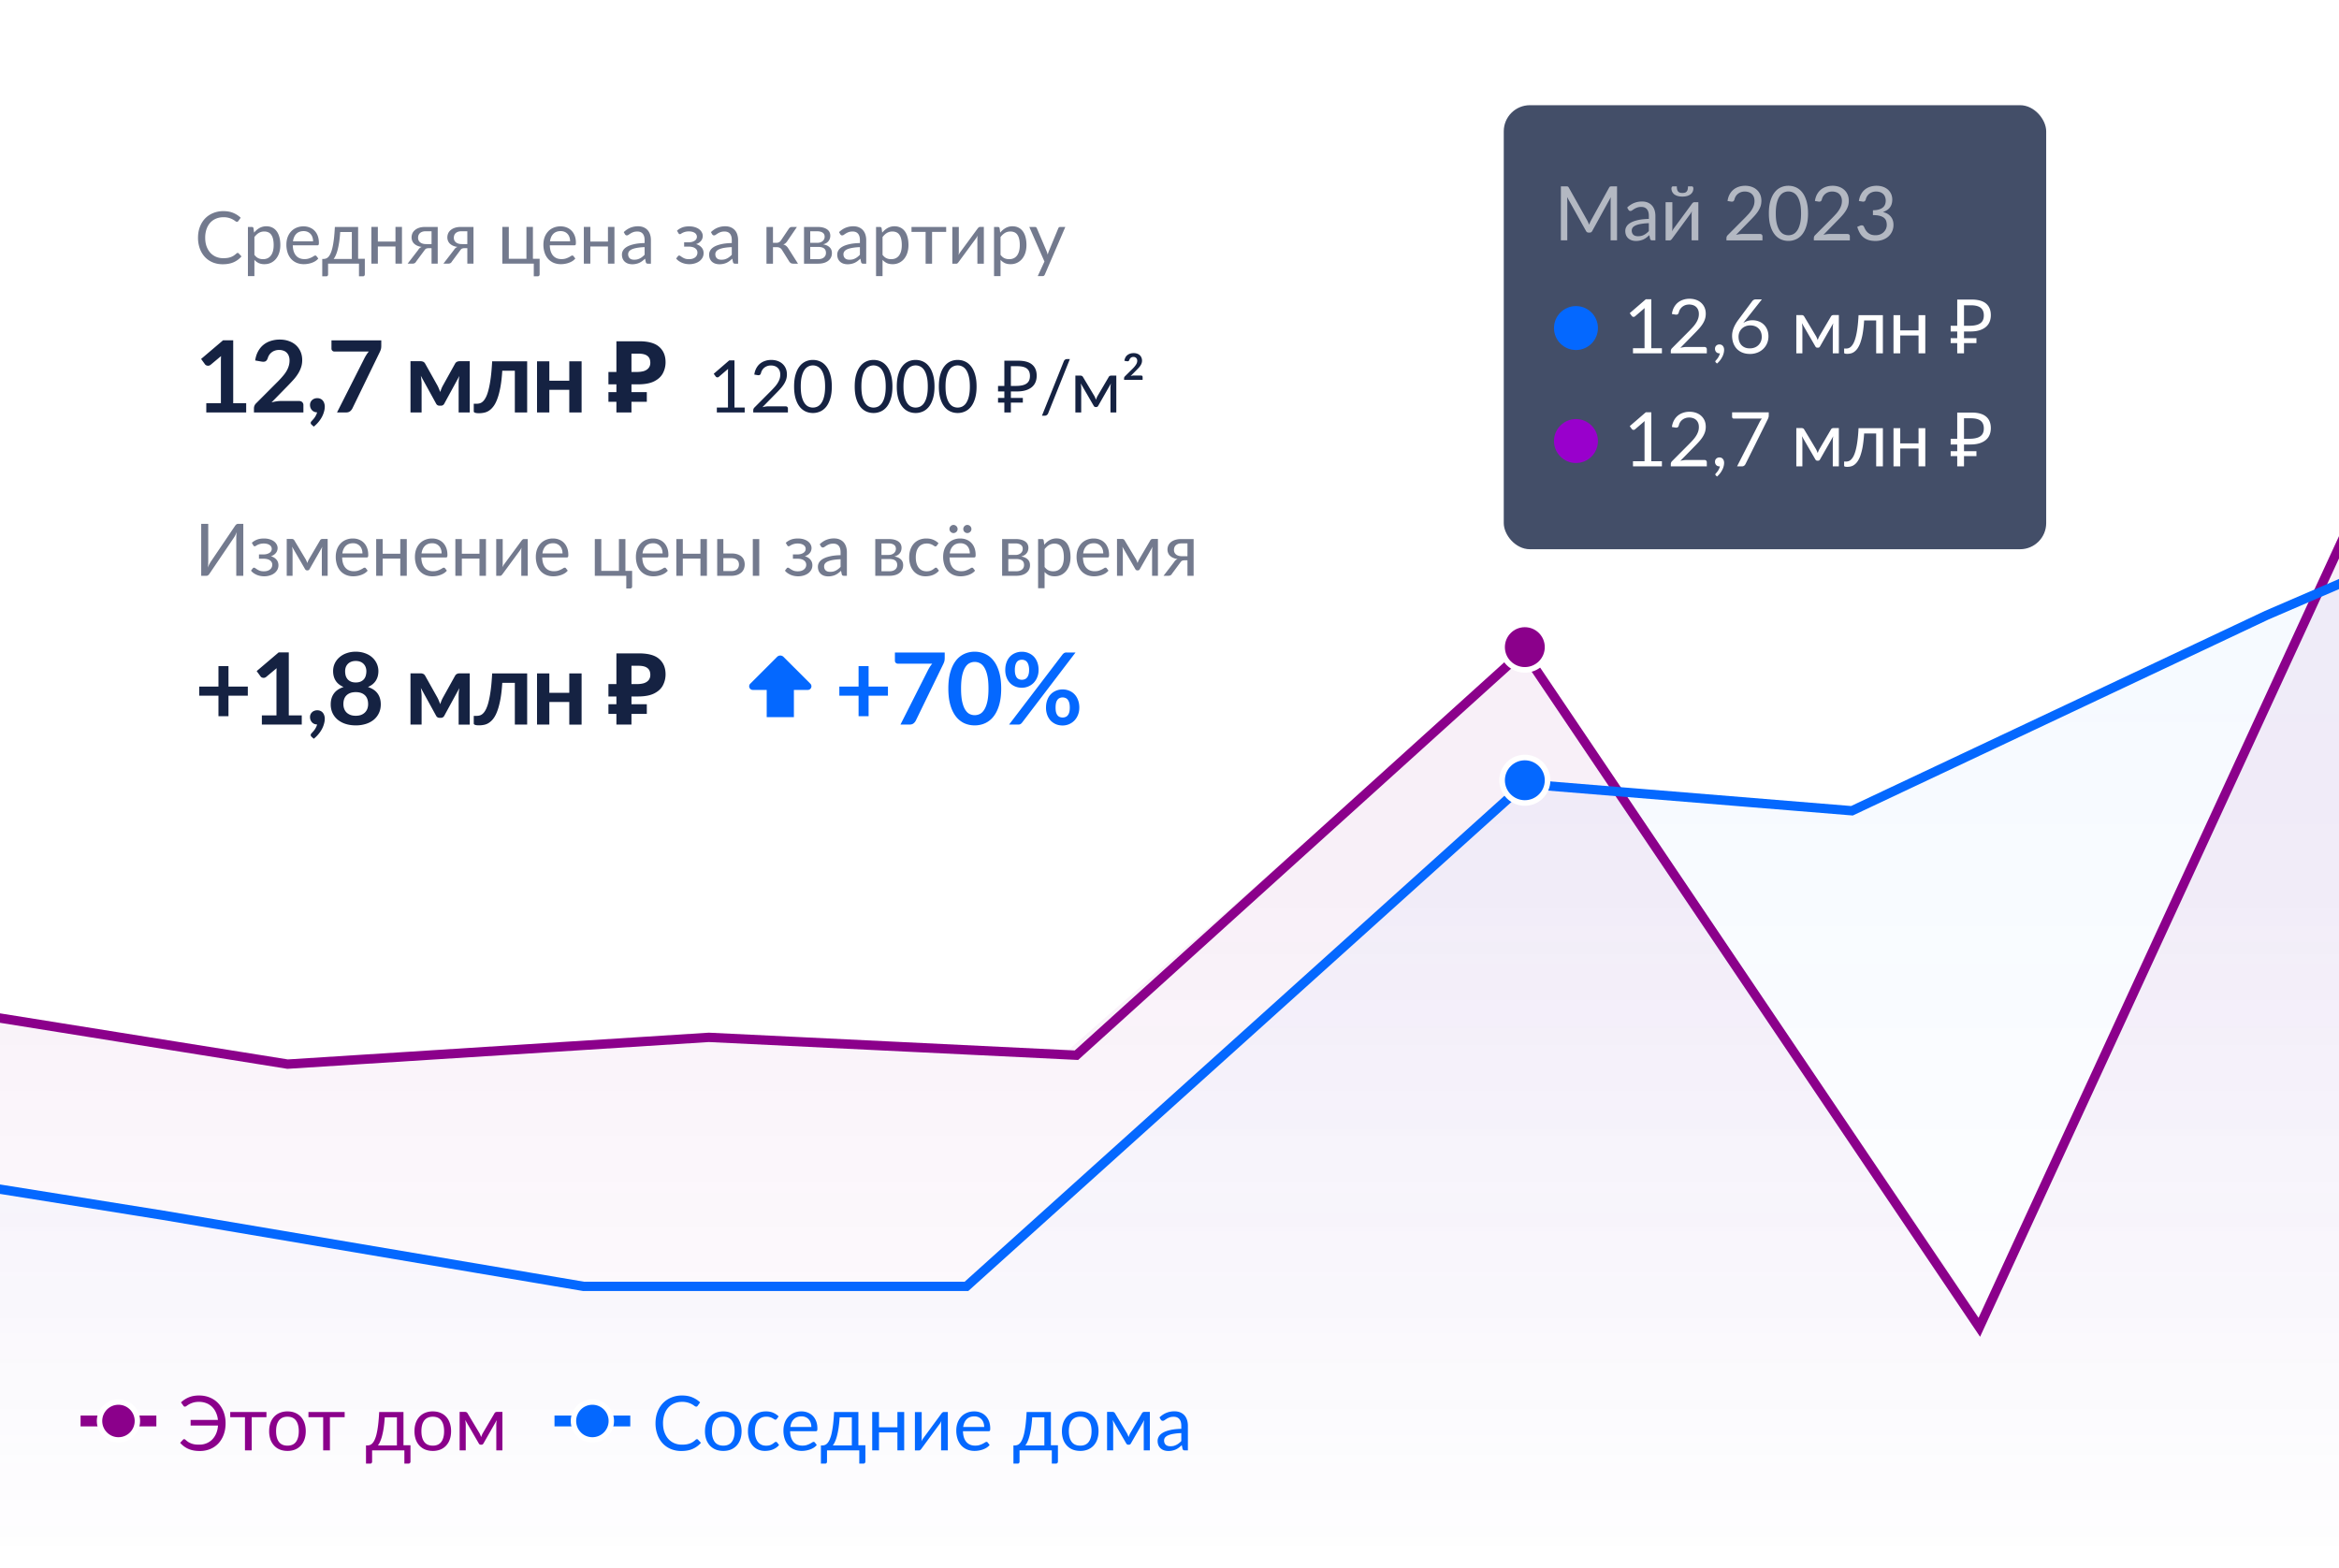 <svg width="358" height="240" viewBox="0 0 358 240" fill="none" xmlns="http://www.w3.org/2000/svg"><path opacity=".06" d="M-145.87 240.002v-63.708l64.816 31.854 61.146-55.575 64.815 9.489 63.593-4.067 55.032 2.711 69.707-61.12 69.707 101.785 63.592-135.549 58.701 27.11 59.923 36.598 67.261-58.963 69.707-20.333v189.768h-768Z" fill="url(#sb900e7__a)"/><path d="M602.138 243V4.355L531.356 26.05l-64.681 39.322-59.8 2.712-123.259 55.594L233.833 120l-85.681 76.22H90.794l-130.582-21.017-61.02 18.983-63.46 3.129V243h766.406Z" fill="url(#sb900e7__b)" fill-opacity=".06"/><path d="m-145.87 175.852 64.816 33.452 61.146-56.664 63.924 10.24 64.484-4.096 56.254 2.731 68.425-61.837 69.767 103.482 63.592-137.906 58.701 27.877 61.146 37.662L551.2 70.715l70.93-20.48" stroke="#8B008B" stroke-width="1.429"/><path d="m-165.87 198.254 64.712-3.401 62.27-19.05 63.823 10.205 64.381 10.886h58.608L233.333 120l50.12 4.098 63.491-29.934 58.608-25.286 61.049-3.288 64.712-39.459L602.13 3" stroke="#0468FF" stroke-width="1.429"/><circle cx="233.386" cy="99.053" r="3.481" fill="#8B008B" stroke="#fff" stroke-width=".857"/><g filter="url(#sb900e7__c)"><rect x="230.161" y="12.258" width="83.023" height="67.966" rx="4" fill="#152242" fill-opacity=".8"/><circle cx="241.212" cy="46.368" r="3.363" fill="#0468FF"/><circle cx="241.212" cy="63.665" r="3.363" fill="#90C"/><path d="M254.367 66.753v.784h-4.428v-.784h1.77V61.12c0-.169.006-.34.017-.513l-1.47 1.263a.36.36 0 0 1-.15.08.358.358 0 0 1-.259-.046.299.299 0 0 1-.081-.075l-.323-.444 2.462-2.127h.836v7.495h1.626Zm6.51-.19a.36.36 0 0 1 .265.098c.065.065.098.15.098.253v.623h-5.512v-.352a.618.618 0 0 1 .19-.438l2.647-2.658c.219-.222.419-.436.599-.64.181-.207.335-.415.461-.622a2.97 2.97 0 0 0 .294-.629c.07-.215.104-.444.104-.686 0-.242-.038-.453-.115-.634a1.236 1.236 0 0 0-.784-.72 1.797 1.797 0 0 0-.582-.093c-.212 0-.406.031-.583.093a1.57 1.57 0 0 0-.472.259 1.5 1.5 0 0 0-.537.882c-.046.135-.109.225-.19.271-.077.042-.186.054-.328.035l-.537-.093c.054-.376.158-.709.312-.997a2.45 2.45 0 0 1 .588-.732 2.49 2.49 0 0 1 .813-.444c.303-.104.632-.156.985-.156.35 0 .677.052.981.156.303.104.566.255.789.455.223.196.398.437.525.72.127.285.19.608.19.97 0 .307-.046.593-.138.858a3.388 3.388 0 0 1-.375.75c-.157.238-.34.47-.548.698-.203.226-.42.455-.651.686l-2.179 2.225c.154-.042.309-.075.467-.098.157-.027.309-.04.455-.04h2.768Zm1.747 2.37a.263.263 0 0 1-.063-.076.186.186 0 0 1 .006-.167.574.574 0 0 1 .063-.075c.038-.042.087-.098.144-.167a1.98 1.98 0 0 0 .185-.248 2.02 2.02 0 0 0 .167-.311 1.38 1.38 0 0 0 .115-.358.123.123 0 0 1-.04.006h-.035a.653.653 0 0 1-.49-.196.73.73 0 0 1-.184-.513c0-.18.061-.335.184-.461a.679.679 0 0 1 .502-.19c.115 0 .217.02.305.063a.576.576 0 0 1 .219.178c.062.074.108.16.139.26.03.096.046.202.046.317 0 .173-.025.354-.075.542a2.408 2.408 0 0 1-.213.548 3.237 3.237 0 0 1-.802 1.014l-.173-.167Zm8.095-9.658v.462c0 .13-.015.238-.046.322a2.012 2.012 0 0 1-.08.214l-3.425 6.9a.789.789 0 0 1-.208.26.552.552 0 0 1-.351.104h-.738l3.47-6.815a2.803 2.803 0 0 1 .329-.495h-4.312a.237.237 0 0 1-.173-.075.257.257 0 0 1-.075-.179v-.698h5.609Zm10.729 2.404v5.858h-.928v-3.88c0-.108.005-.227.017-.357a4.39 4.39 0 0 1 .057-.375l-2.029 3.557a.388.388 0 0 1-.121.138.297.297 0 0 1-.173.052h-.115a.323.323 0 0 1-.179-.052.388.388 0 0 1-.121-.138l-2.064-3.569c.019.116.037.242.052.38.015.135.023.256.023.364v3.88h-.928v-5.858h.824c.073 0 .144.018.214.052a.4.4 0 0 1 .178.18l1.822 3.043c.088.177.167.363.236.56a3.64 3.64 0 0 1 .231-.56l1.787-3.044a.398.398 0 0 1 .179-.184.519.519 0 0 1 .213-.047h.825Zm6.74 5.858h-1.026v-5.033h-1.845a18.54 18.54 0 0 1-.207 1.926 9 9 0 0 1-.335 1.377 3.856 3.856 0 0 1-.432.923 2.195 2.195 0 0 1-.502.548 1.48 1.48 0 0 1-.542.265 2.276 2.276 0 0 1-.553.069c-.327 0-.49-.052-.49-.156v-.651h.3c.13 0 .263-.023.397-.07a1 1 0 0 0 .392-.265 2.13 2.13 0 0 0 .375-.547c.119-.239.227-.546.323-.923.1-.38.184-.84.254-1.378.073-.541.128-1.183.167-1.925h3.724v5.84Zm6.491-5.84v5.84h-1.032v-2.733h-2.802v2.733h-1.032v-5.84h1.032v2.329h2.802v-2.33h1.032Zm4.887 5.84v-8.233h2.168c1.007 0 1.753.204 2.237.611.492.408.738 1 .738 1.776 0 .523-.119.972-.358 1.35-.238.368-.591.653-1.06.852-.462.2-1.034.3-1.718.3h-.969v3.344h-1.038Zm-1.003-1.568v-.75h3.944v.75h-3.944Zm0-1.776v-.876h2.641v.876h-2.641Zm2.86-.876c.469 0 .865-.05 1.187-.15.331-.1.585-.265.761-.496.177-.23.266-.546.266-.945 0-.523-.162-.911-.485-1.165-.323-.254-.826-.38-1.51-.38h-1.038v3.136h.819Zm-47.056-13.861v.784h-4.428v-.784h1.77v-5.633c0-.169.006-.34.017-.513l-1.47 1.263a.356.356 0 0 1-.15.08.357.357 0 0 1-.259-.046.297.297 0 0 1-.081-.075l-.323-.444 2.462-2.127h.836v7.495h1.626Zm6.51-.19a.36.36 0 0 1 .265.098c.065.065.098.15.098.253v.623h-5.512v-.352a.619.619 0 0 1 .19-.438l2.647-2.658c.219-.223.419-.436.599-.64a4.53 4.53 0 0 0 .461-.622c.127-.208.225-.417.294-.629.07-.215.104-.444.104-.686 0-.242-.038-.453-.115-.634a1.235 1.235 0 0 0-.784-.72 1.797 1.797 0 0 0-.582-.093c-.212 0-.406.03-.583.092a1.57 1.57 0 0 0-.472.26 1.499 1.499 0 0 0-.341.386c-.092.15-.157.315-.196.496-.046.134-.109.225-.19.27-.077.043-.186.055-.328.035l-.537-.092c.054-.376.158-.709.312-.997.157-.292.353-.536.588-.732a2.49 2.49 0 0 1 .813-.444c.303-.104.632-.156.985-.156.35 0 .677.052.981.156.303.103.566.255.789.455.223.196.398.436.525.72.127.285.19.608.19.97 0 .307-.046.593-.138.858a3.388 3.388 0 0 1-.375.75c-.157.238-.34.47-.548.697-.203.227-.42.456-.651.687l-2.179 2.225c.154-.042.309-.075.467-.098.157-.027.309-.04.455-.04h2.768Zm1.747 2.37a.264.264 0 0 1-.063-.076.187.187 0 0 1 .006-.167.574.574 0 0 1 .063-.075c.038-.042.087-.098.144-.167a1.98 1.98 0 0 0 .185-.248 2.02 2.02 0 0 0 .167-.311 1.38 1.38 0 0 0 .115-.358.126.126 0 0 1-.04.006h-.035a.653.653 0 0 1-.49-.196.731.731 0 0 1-.184-.513.64.64 0 0 1 .184-.462.679.679 0 0 1 .502-.19c.115 0 .217.021.305.064a.575.575 0 0 1 .219.178.73.73 0 0 1 .139.26c.03.096.046.202.046.317 0 .173-.025.353-.075.542a2.408 2.408 0 0 1-.213.548 3.237 3.237 0 0 1-.802 1.014l-.173-.167Zm5.195-2.157c.277 0 .527-.044.75-.133a1.641 1.641 0 0 0 .945-.928c.089-.215.133-.45.133-.703 0-.27-.042-.512-.127-.727a1.481 1.481 0 0 0-.363-.553 1.536 1.536 0 0 0-.553-.352 2.011 2.011 0 0 0-.71-.12c-.276 0-.526.047-.749.143a1.71 1.71 0 0 0-.571.38 1.66 1.66 0 0 0-.357.554 1.775 1.775 0 0 0-.121.652c0 .265.038.507.115.726a1.6 1.6 0 0 0 .334.565c.15.158.331.28.542.369.216.085.46.127.732.127Zm-.599-4.405-.213.271c-.066.085-.129.17-.191.254.196-.135.412-.238.646-.311.234-.073.49-.11.767-.11.334 0 .649.056.945.167.296.108.554.267.773.479.223.207.4.465.53.772.131.304.196.652.196 1.044 0 .38-.069.734-.207 1.06a2.58 2.58 0 0 1-.583.854 2.637 2.637 0 0 1-.893.57 3.067 3.067 0 0 1-1.147.208c-.416 0-.792-.065-1.13-.196a2.475 2.475 0 0 1-.865-.565 2.599 2.599 0 0 1-.548-.888 3.41 3.41 0 0 1-.19-1.17c0-.361.079-.746.236-1.153.162-.411.417-.85.767-1.315l2.098-2.819a.699.699 0 0 1 .548-.248h.911l-2.45 3.096Zm14.228-.692v5.858h-.928v-3.88c0-.108.005-.227.017-.358.015-.134.034-.259.057-.374l-2.029 3.557a.387.387 0 0 1-.121.138.297.297 0 0 1-.173.052h-.115a.323.323 0 0 1-.179-.052.387.387 0 0 1-.121-.138l-2.064-3.569c.019.115.037.242.052.38.015.135.023.256.023.364v3.88h-.928v-5.858h.824c.073 0 .144.018.214.052a.4.4 0 0 1 .178.179l1.822 3.044c.088.177.167.363.236.56.066-.204.143-.39.231-.56l1.787-3.044a.398.398 0 0 1 .179-.184.519.519 0 0 1 .213-.047h.825Zm6.74 5.858h-1.026v-5.033h-1.845a18.54 18.54 0 0 1-.207 1.925 9 9 0 0 1-.335 1.378 3.856 3.856 0 0 1-.432.923 2.192 2.192 0 0 1-.502.547c-.173.131-.353.22-.542.266a2.276 2.276 0 0 1-.553.069c-.327 0-.49-.052-.49-.156v-.651h.3c.13 0 .263-.023.397-.07a1 1 0 0 0 .392-.265 2.13 2.13 0 0 0 .375-.547c.119-.239.227-.546.323-.923.1-.38.184-.84.254-1.378.073-.542.128-1.184.167-1.925h3.724v5.84Zm6.491-5.84v5.84h-1.032v-2.733h-2.802v2.733h-1.032V44.4h1.032v2.329h2.802v-2.33h1.032Zm4.887 5.84v-8.233h2.168c1.007 0 1.753.204 2.237.611.492.408.738 1 .738 1.776 0 .523-.119.972-.358 1.349-.238.369-.591.653-1.06.853-.462.2-1.034.3-1.718.3h-.969v3.344h-1.038Zm-1.003-1.568v-.75h3.944v.75h-3.944Zm0-1.776v-.876h2.641v.876h-2.641Zm2.86-.876c.469 0 .865-.05 1.187-.15.331-.1.585-.265.761-.496.177-.23.266-.546.266-.946 0-.522-.162-.91-.485-1.164-.323-.254-.826-.38-1.51-.38h-1.038v3.136h.819Z" fill="#fff"/><path d="M247.499 24.683v8.262h-.98v-6.071c0-.08.002-.167.006-.26l.023-.282-2.836 5.166c-.089.173-.223.26-.404.26h-.161c-.181 0-.315-.087-.404-.26l-2.894-5.189c.023.204.035.392.035.565v6.07h-.981v-8.26h.825c.1 0 .177.009.231.028.053.02.105.073.155.162l2.854 5.084c.046.093.09.189.133.289.046.1.088.201.126.305.039-.104.079-.205.121-.305.043-.104.089-.202.139-.294l2.802-5.08c.046-.088.096-.142.15-.16a.769.769 0 0 1 .236-.03h.824Zm4.867 5.633a8.32 8.32 0 0 0-1.211.115c-.33.058-.601.135-.813.23-.207.097-.359.21-.455.34a.744.744 0 0 0-.138.44c0 .153.025.285.075.397a.774.774 0 0 0 .201.277.93.93 0 0 0 .306.155c.119.031.246.046.38.046.181 0 .346-.017.496-.052.15-.038.29-.092.421-.16a2.31 2.31 0 0 0 .381-.249 3.1 3.1 0 0 0 .357-.328v-1.211Zm-3.315-2.387a3.344 3.344 0 0 1 1.043-.697 3.219 3.219 0 0 1 1.24-.231c.327 0 .617.054.871.161a1.8 1.8 0 0 1 .64.45c.172.192.303.425.392.698.088.273.132.572.132.899v3.736h-.455a.472.472 0 0 1-.231-.046c-.054-.035-.096-.1-.127-.196l-.115-.554c-.154.142-.304.27-.45.38-.146.108-.3.2-.461.277a2.472 2.472 0 0 1-.519.168 2.67 2.67 0 0 1-.605.063c-.227 0-.44-.03-.64-.092a1.548 1.548 0 0 1-.525-.288 1.39 1.39 0 0 1-.351-.479 1.729 1.729 0 0 1-.127-.692c0-.23.063-.451.19-.663.127-.215.332-.405.617-.57.284-.166.655-.3 1.113-.404.457-.108 1.018-.17 1.683-.185v-.455c0-.454-.098-.796-.294-1.026-.196-.235-.482-.352-.859-.352a1.82 1.82 0 0 0-.64.098 2.28 2.28 0 0 0-.444.213 6.721 6.721 0 0 0-.323.214.462.462 0 0 1-.265.092.307.307 0 0 1-.179-.052.554.554 0 0 1-.127-.138l-.184-.329Zm10.891-.824v5.84h-1.026v-3.967c0-.077.004-.16.012-.248a5.96 5.96 0 0 1 .028-.265 3.741 3.741 0 0 1-.103.214 1.556 1.556 0 0 1-.11.178l-2.819 3.834a.985.985 0 0 1-.161.179.309.309 0 0 1-.208.08h-.623v-5.84h1.032v3.967c0 .073-.004.154-.011.242a8.88 8.88 0 0 1-.029.26 3.23 3.23 0 0 1 .104-.202c.034-.066.069-.125.103-.179l2.82-3.834a.846.846 0 0 1 .161-.173.317.317 0 0 1 .213-.086h.617Zm-2.438-1.413c.157 0 .29-.017.397-.052a.571.571 0 0 0 .26-.178.742.742 0 0 0 .15-.312c.03-.127.046-.282.046-.467h.599c.073 0 .129.033.168.098a.417.417 0 0 1 .057.214c0 .192-.038.365-.115.518a1.14 1.14 0 0 1-.334.398 1.55 1.55 0 0 1-.525.248 2.634 2.634 0 0 1-.703.087 2.66 2.66 0 0 1-.704-.087 1.617 1.617 0 0 1-.53-.248 1.168 1.168 0 0 1-.329-.398 1.143 1.143 0 0 1-.115-.518c0-.077.019-.148.058-.214a.182.182 0 0 1 .167-.098h.599c0 .185.016.34.046.467.031.127.079.23.145.312a.61.61 0 0 0 .265.178c.107.035.24.052.398.052Zm11.888 6.279c.112 0 .2.032.265.098a.34.34 0 0 1 .098.253v.623h-5.511v-.352a.643.643 0 0 1 .19-.438l2.646-2.658c.219-.223.419-.436.6-.64a4.61 4.61 0 0 0 .461-.622 2.97 2.97 0 0 0 .294-.629c.069-.215.104-.444.104-.686 0-.242-.039-.453-.115-.634a1.241 1.241 0 0 0-.784-.72 1.799 1.799 0 0 0-.583-.093c-.211 0-.405.03-.582.092a1.573 1.573 0 0 0-.473.26 1.497 1.497 0 0 0-.34.386 1.55 1.55 0 0 0-.196.496c-.046.134-.11.225-.19.27-.077.043-.187.055-.329.035l-.536-.092c.054-.377.158-.709.311-.997.158-.292.354-.536.588-.732a2.51 2.51 0 0 1 .813-.444c.304-.104.633-.156.986-.156a3 3 0 0 1 .98.156c.304.104.567.255.79.455.223.196.398.436.525.72.126.285.19.608.19.97 0 .307-.046.593-.138.858a3.479 3.479 0 0 1-.375.75 5.65 5.65 0 0 1-.548.697 18.52 18.52 0 0 1-.651.687l-2.18 2.225c.154-.042.31-.075.467-.098.158-.027.31-.04.456-.04h2.767Zm7.34-3.154c0 .723-.079 1.349-.236 1.88-.154.526-.365.962-.634 1.308a2.553 2.553 0 0 1-.957.773 2.772 2.772 0 0 1-1.177.253c-.422 0-.816-.084-1.181-.253a2.575 2.575 0 0 1-.946-.773c-.269-.346-.48-.782-.634-1.309-.154-.53-.231-1.157-.231-1.88 0-.722.077-1.348.231-1.878.154-.53.365-.97.634-1.315.269-.35.584-.61.946-.778.365-.17.759-.254 1.181-.254.419 0 .811.085 1.177.254.369.169.688.428.957.778.269.346.48.784.634 1.314.157.53.236 1.157.236 1.88Zm-1.066 0c0-.63-.054-1.159-.162-1.585-.104-.431-.246-.777-.426-1.038a1.572 1.572 0 0 0-.617-.56 1.643 1.643 0 0 0-1.465 0c-.234.112-.44.298-.617.56-.176.261-.319.607-.426 1.038-.104.426-.156.955-.156 1.585s.052 1.159.156 1.585c.107.427.25.771.426 1.032.177.262.383.45.617.565a1.688 1.688 0 0 0 1.465 0c.234-.115.44-.303.617-.565.18-.261.322-.605.426-1.032.108-.426.162-.955.162-1.585Zm7.103 3.154c.112 0 .2.032.265.098a.34.34 0 0 1 .098.253v.623h-5.511v-.352a.643.643 0 0 1 .19-.438l2.646-2.658c.219-.223.419-.436.6-.64a4.61 4.61 0 0 0 .461-.622 2.97 2.97 0 0 0 .294-.629c.069-.215.104-.444.104-.686 0-.242-.038-.453-.115-.634a1.236 1.236 0 0 0-.784-.72 1.799 1.799 0 0 0-.583-.093c-.211 0-.405.03-.582.092a1.573 1.573 0 0 0-.473.26 1.497 1.497 0 0 0-.34.386c-.092.15-.157.315-.196.496-.046.134-.109.225-.19.27-.077.043-.187.055-.329.035l-.536-.092c.054-.377.158-.709.311-.997.158-.292.354-.536.588-.732a2.51 2.51 0 0 1 .813-.444c.304-.104.633-.156.986-.156a3 3 0 0 1 .98.156c.304.104.567.255.79.455.223.196.398.436.525.72.127.285.19.608.19.97 0 .307-.046.593-.138.858a3.434 3.434 0 0 1-.375.75 5.65 5.65 0 0 1-.548.697c-.203.227-.421.456-.651.687l-2.18 2.225c.154-.042.31-.075.467-.098.158-.027.31-.04.456-.04h2.767Zm1.748-5.05c.054-.377.158-.71.311-.998.154-.292.348-.536.583-.732a2.49 2.49 0 0 1 .813-.444c.307-.104.638-.156.991-.156.35 0 .673.05.969.15.296.1.549.242.761.427.215.184.382.407.501.668.119.262.179.552.179.87 0 .262-.035.497-.104.704a1.593 1.593 0 0 1-.288.536 1.703 1.703 0 0 1-.45.392 2.69 2.69 0 0 1-.594.266c.539.138.942.376 1.211.715.273.334.409.753.409 1.256a2.338 2.338 0 0 1-.807 1.805 2.701 2.701 0 0 1-.876.49 3.321 3.321 0 0 1-1.067.167c-.438 0-.812-.054-1.124-.161a2.38 2.38 0 0 1-.79-.456 2.421 2.421 0 0 1-.53-.68 5.24 5.24 0 0 1-.352-.86l.444-.184a.543.543 0 0 1 .335-.04.331.331 0 0 1 .242.19c.05.108.111.237.184.387.077.15.181.294.312.432.13.138.296.256.495.352.204.096.462.144.773.144.288 0 .54-.046.755-.139.219-.096.4-.219.542-.369a1.514 1.514 0 0 0 .438-1.049 2.06 2.06 0 0 0-.086-.611 1.023 1.023 0 0 0-.323-.478c-.158-.135-.375-.24-.652-.318-.272-.076-.624-.115-1.055-.115v-.744c.354-.003.654-.042.9-.115a1.68 1.68 0 0 0 .605-.3c.158-.126.271-.278.34-.455.073-.177.11-.373.11-.588a1.57 1.57 0 0 0-.115-.623 1.165 1.165 0 0 0-.306-.438 1.287 1.287 0 0 0-.467-.26 1.85 1.85 0 0 0-.577-.086c-.207 0-.401.03-.582.092a1.515 1.515 0 0 0-1.009 1.142c-.05.134-.113.225-.19.27-.073.043-.181.055-.323.035l-.536-.092Z" fill="#fff" fill-opacity=".6"/></g><circle cx="233.386" cy="119.428" r="3.481" fill="#0468FF" stroke="#fff" stroke-width=".857"/><path fill="#8B008B" d="M12.333 216.67H23.93v1.657H12.333z"/><circle cx="18.131" cy="217.5" r="2.899" fill="#8B008B" stroke="#fff" stroke-width=".828"/><path d="M27.702 214.653a3.948 3.948 0 0 1 1.194-.771c.453-.189.975-.284 1.566-.284.603 0 1.154.104 1.653.313a3.66 3.66 0 0 1 1.281.87c.36.375.638.823.835 1.345a4.84 4.84 0 0 1 .296 1.722c0 .626-.095 1.201-.284 1.722-.19.522-.456.971-.8 1.346-.344.371-.76.661-1.247.869a4.146 4.146 0 0 1-1.624.308c-.688 0-1.275-.11-1.762-.331a3.55 3.55 0 0 1-1.235-.922l.446-.481c.046-.05.1-.075.162-.075a.3.3 0 0 1 .198.087c.142.131.285.245.429.342a2.587 2.587 0 0 0 1.02.371c.197.027.422.04.673.04.382 0 .74-.065 1.073-.197.332-.131.626-.321.88-.568a2.91 2.91 0 0 0 .621-.922c.159-.363.255-.777.29-1.241h-4.192v-.852h4.18a3.562 3.562 0 0 0-.313-1.166 2.764 2.764 0 0 0-.614-.87 2.55 2.55 0 0 0-.876-.545 3.014 3.014 0 0 0-1.084-.191 3.013 3.013 0 0 0-1.902.621c-.1.073-.185.11-.255.11a.292.292 0 0 1-.15-.035.35.35 0 0 1-.088-.099l-.371-.516Zm13.079 2.262h-2.256V222h-1.032v-5.085h-2.255v-.789h5.543v.789Zm3.222-.882c.43 0 .816.072 1.16.215.344.143.638.346.881.609.244.263.43.581.557.956.132.372.197.787.197 1.247 0 .464-.066.882-.197 1.253a2.646 2.646 0 0 1-.557.951 2.493 2.493 0 0 1-.881.608 3.05 3.05 0 0 1-1.16.209c-.433 0-.823-.069-1.171-.209a2.495 2.495 0 0 1-.881-.608 2.713 2.713 0 0 1-.563-.951 3.84 3.84 0 0 1-.191-1.253c0-.46.064-.875.191-1.247a2.7 2.7 0 0 1 .563-.956c.243-.263.537-.466.881-.609a3.055 3.055 0 0 1 1.171-.215Zm0 5.242c.58 0 1.013-.193 1.3-.58.285-.39.428-.933.428-1.629 0-.7-.143-1.245-.429-1.635-.286-.391-.719-.586-1.299-.586-.294 0-.55.05-.77.151-.217.1-.4.245-.546.435a1.994 1.994 0 0 0-.325.701c-.07.275-.104.586-.104.934 0 .696.143 1.239.429 1.629.29.387.729.58 1.316.58Zm8.749-4.36h-2.256V222h-1.032v-5.085H47.21v-.789h5.543v.789Zm7.999 4.331v-4.308h-1.862a19.185 19.185 0 0 1-.162 1.6 11.6 11.6 0 0 1-.244 1.224 5.25 5.25 0 0 1-.301.887 2.894 2.894 0 0 1-.342.597h2.91Zm2.076-.029v2.488c0 .1-.03.178-.087.232a.28.28 0 0 1-.215.087h-.632V222h-4.94v1.728a.332.332 0 0 1-.07.203c-.043.062-.114.093-.215.093h-.649v-2.778h.191c.136 0 .269-.023.4-.069.136-.047.265-.134.389-.261a2.06 2.06 0 0 0 .348-.551 4.7 4.7 0 0 0 .301-.922c.09-.379.167-.839.232-1.38.066-.545.118-1.191.157-1.937h3.717v5.091h1.073Zm3.42-5.184c.428 0 .815.072 1.159.215.344.143.638.346.881.609.244.263.43.581.557.956.131.372.197.787.197 1.247 0 .464-.066.882-.197 1.253a2.644 2.644 0 0 1-.557.951 2.495 2.495 0 0 1-.881.608 3.05 3.05 0 0 1-1.16.209c-.433 0-.823-.069-1.171-.209a2.493 2.493 0 0 1-.882-.608 2.715 2.715 0 0 1-.562-.951 3.842 3.842 0 0 1-.191-1.253c0-.46.064-.875.191-1.247.132-.375.319-.693.563-.956.243-.263.537-.466.88-.609a3.055 3.055 0 0 1 1.172-.215Zm0 5.242c.579 0 1.012-.193 1.298-.58.286-.39.43-.933.43-1.629 0-.7-.144-1.245-.43-1.635-.286-.391-.719-.586-1.299-.586-.294 0-.55.05-.771.151a1.45 1.45 0 0 0-.545.435 1.992 1.992 0 0 0-.325.701c-.07.275-.104.586-.104.934 0 .696.143 1.239.429 1.629.29.387.729.58 1.316.58Zm10.65-5.166V222h-.934v-3.902c0-.109.006-.229.018-.36.015-.135.034-.261.058-.377l-2.041 3.578a.388.388 0 0 1-.122.139.296.296 0 0 1-.174.052h-.116a.324.324 0 0 1-.18-.052.389.389 0 0 1-.122-.139l-2.076-3.589c.02.116.037.243.053.382.015.136.023.257.023.366V222h-.934v-5.891h.83c.073 0 .144.017.214.052a.4.4 0 0 1 .18.18l1.832 3.061c.089.178.168.366.238.563.066-.205.143-.393.232-.563l1.797-3.061a.399.399 0 0 1 .18-.186.522.522 0 0 1 .215-.046h.829Z" fill="#8B008B"/><path fill="#0468FF" d="M84.871 216.67h11.597v1.657H84.871z"/><circle cx="90.668" cy="217.5" r="2.899" fill="#0468FF" stroke="#fff" stroke-width=".828"/><path d="M106.676 220.284c.062 0 .116.025.162.075l.447.481c-.34.395-.754.702-1.241.922-.483.221-1.069.331-1.757.331a4.149 4.149 0 0 1-1.624-.308 3.61 3.61 0 0 1-1.246-.869 3.978 3.978 0 0 1-.801-1.346 5.021 5.021 0 0 1-.284-1.722c0-.626.099-1.2.296-1.722a3.97 3.97 0 0 1 .829-1.345c.36-.375.789-.665 1.287-.87a4.238 4.238 0 0 1 1.653-.313c.592 0 1.113.095 1.566.284.452.189.85.447 1.194.771l-.371.516a.313.313 0 0 1-.093.099.259.259 0 0 1-.145.035c-.069 0-.154-.037-.255-.11a2.959 2.959 0 0 0-1.003-.505 3.011 3.011 0 0 0-.899-.116c-.429 0-.821.075-1.177.226a2.576 2.576 0 0 0-.922.644 3.006 3.006 0 0 0-.597 1.032 4.119 4.119 0 0 0-.215 1.374c0 .518.074.98.221 1.386.151.406.353.75.609 1.032.259.279.562.491.91.638.352.147.731.22 1.136.22.248 0 .47-.013.667-.04.201-.031.385-.077.551-.139.17-.062.327-.14.47-.232.147-.097.292-.211.435-.342a.298.298 0 0 1 .197-.087Zm4.032-4.251c.429 0 .816.072 1.16.215.344.143.638.346.881.609.244.263.429.581.557.956.131.372.197.787.197 1.247 0 .464-.066.882-.197 1.253a2.645 2.645 0 0 1-.557.951 2.488 2.488 0 0 1-.881.608c-.344.14-.731.209-1.16.209-.433 0-.823-.069-1.171-.209a2.488 2.488 0 0 1-.881-.608 2.716 2.716 0 0 1-.563-.951 3.856 3.856 0 0 1-.191-1.253c0-.46.064-.875.191-1.247.132-.375.319-.693.563-.956.243-.263.537-.466.881-.609a3.054 3.054 0 0 1 1.171-.215Zm0 5.242c.58 0 1.013-.193 1.299-.58.286-.39.429-.933.429-1.629 0-.7-.143-1.245-.429-1.635-.286-.391-.719-.586-1.299-.586-.294 0-.551.05-.771.151a1.45 1.45 0 0 0-.545.435 2.003 2.003 0 0 0-.325.701 3.845 3.845 0 0 0-.104.934c0 .696.143 1.239.429 1.629.29.387.729.58 1.316.58Zm8.192-4.105a.465.465 0 0 1-.093.098.2.2 0 0 1-.127.035.352.352 0 0 1-.191-.069 2.6 2.6 0 0 0-.261-.163 1.856 1.856 0 0 0-.377-.156 1.68 1.68 0 0 0-.545-.076c-.29 0-.545.052-.766.157-.22.1-.406.247-.556.441a2.088 2.088 0 0 0-.337.701c-.073.275-.11.582-.11.922 0 .356.041.673.122.951.081.275.195.507.342.696.151.185.33.329.539.429.213.097.451.145.713.145.252 0 .459-.029.621-.087.162-.062.296-.129.4-.203.108-.073.197-.139.267-.197a.336.336 0 0 1 .214-.093c.085 0 .151.033.197.099l.29.377a2.065 2.065 0 0 1-.435.406 2.803 2.803 0 0 1-.527.284 2.963 2.963 0 0 1-.586.162 3.707 3.707 0 0 1-.626.052c-.367 0-.709-.067-1.026-.203a2.347 2.347 0 0 1-.818-.585 2.78 2.78 0 0 1-.545-.951 3.853 3.853 0 0 1-.197-1.282c0-.437.06-.841.18-1.212.123-.371.301-.69.533-.957.236-.27.524-.481.864-.632.344-.15.738-.226 1.183-.226.413 0 .777.068 1.09.203.317.132.597.319.841.563l-.273.371Zm5.28 1.252c0-.239-.035-.458-.105-.655a1.383 1.383 0 0 0-.765-.852 1.55 1.55 0 0 0-.632-.122c-.495 0-.887.145-1.177.435-.286.286-.464.684-.534 1.194h3.213Zm.835 2.755c-.128.154-.28.29-.458.406a2.958 2.958 0 0 1-.574.278c-.201.073-.41.127-.627.162a3.617 3.617 0 0 1-.643.058c-.406 0-.781-.067-1.125-.203a2.542 2.542 0 0 1-.887-.603 2.808 2.808 0 0 1-.58-.986 3.995 3.995 0 0 1-.209-1.345c0-.41.062-.792.186-1.148.127-.356.309-.663.545-.922a2.45 2.45 0 0 1 .864-.615c.34-.15.723-.226 1.148-.226.352 0 .676.06.974.18.301.116.56.286.777.51.22.221.392.495.516.824.124.324.186.696.186 1.113 0 .162-.018.271-.053.325-.034.054-.1.081-.197.081h-3.925c.011.371.061.694.15.968.093.275.221.505.383.69.162.182.356.319.58.412.224.089.475.133.754.133.259 0 .481-.029.667-.087.189-.061.351-.127.487-.197.135-.069.247-.133.336-.191a.455.455 0 0 1 .238-.093c.085 0 .151.033.197.099l.29.377Zm5.362.069v-4.308h-1.861a19.59 19.59 0 0 1-.162 1.6c-.07.464-.151.872-.244 1.224a5.28 5.28 0 0 1-.301.887 2.973 2.973 0 0 1-.342.597h2.91Zm2.076-.029v2.488c0 .1-.029.178-.087.232a.278.278 0 0 1-.214.087h-.632V222h-4.941v1.728a.334.334 0 0 1-.069.203c-.043.062-.114.093-.215.093h-.649v-2.778h.191c.136 0 .269-.023.4-.069.136-.047.265-.134.389-.261a2.07 2.07 0 0 0 .348-.551 4.7 4.7 0 0 0 .301-.922c.089-.379.166-.839.232-1.38.066-.545.118-1.191.157-1.937h3.717v5.091h1.072Zm5.94-5.091V222h-1.038v-2.749h-2.818V222h-1.038v-5.874h1.038v2.343h2.818v-2.343h1.038Zm6.68 0V222h-1.033v-3.989c0-.078.004-.161.012-.25s.017-.178.029-.266a3.922 3.922 0 0 1-.104.214 1.682 1.682 0 0 1-.11.18l-2.836 3.856a.99.99 0 0 1-.162.18.31.31 0 0 1-.209.081h-.626v-5.874h1.038v3.989c0 .074-.004.155-.012.244a6.505 6.505 0 0 1-.029.261 3.78 3.78 0 0 1 .209-.383l2.835-3.856a.855.855 0 0 1 .163-.174.316.316 0 0 1 .214-.087h.621Zm5.563 2.296c0-.239-.035-.458-.105-.655a1.383 1.383 0 0 0-.765-.852 1.55 1.55 0 0 0-.632-.122c-.495 0-.887.145-1.177.435-.286.286-.464.684-.534 1.194h3.213Zm.835 2.755a2.06 2.06 0 0 1-.458.406c-.178.112-.37.204-.574.278-.201.073-.41.127-.627.162a3.617 3.617 0 0 1-.643.058c-.406 0-.781-.067-1.125-.203a2.542 2.542 0 0 1-.887-.603 2.808 2.808 0 0 1-.58-.986 3.995 3.995 0 0 1-.209-1.345c0-.41.062-.792.186-1.148.127-.356.309-.663.545-.922.235-.263.523-.468.864-.615.34-.15.722-.226 1.148-.226.351 0 .676.06.974.18.301.116.56.286.777.51.22.221.392.495.516.824.124.324.185.696.185 1.113 0 .162-.017.271-.052.325-.034.054-.1.081-.197.081h-3.925c.011.371.061.694.15.968.093.275.221.505.383.69.162.182.356.319.58.412.224.089.475.133.754.133.259 0 .481-.029.666-.087.19-.061.352-.127.488-.197.135-.069.247-.133.336-.191a.455.455 0 0 1 .238-.093c.085 0 .15.033.197.099l.29.377Zm8.375.069v-4.308h-1.861a19.123 19.123 0 0 1-.163 1.6 11.66 11.66 0 0 1-.243 1.224c-.089.348-.19.643-.302.887a2.88 2.88 0 0 1-.342.597h2.911Zm2.076-.029v2.488c0 .1-.029.178-.087.232a.28.28 0 0 1-.215.087h-.632V222h-4.94v1.728a.329.329 0 0 1-.07.203c-.042.062-.114.093-.214.093h-.65v-2.778h.192c.135 0 .268-.023.4-.069.135-.047.265-.134.388-.261.124-.132.24-.315.348-.551.112-.236.213-.543.302-.922s.166-.839.232-1.38c.065-.545.118-1.191.156-1.937h3.717v5.091h1.073Zm3.419-5.184c.43 0 .816.072 1.16.215.344.143.638.346.882.609.243.263.429.581.556.956.132.372.197.787.197 1.247 0 .464-.065.882-.197 1.253a2.643 2.643 0 0 1-.556.951 2.501 2.501 0 0 1-.882.608 3.05 3.05 0 0 1-1.16.209c-.432 0-.823-.069-1.171-.209a2.488 2.488 0 0 1-.881-.608 2.716 2.716 0 0 1-.563-.951 3.856 3.856 0 0 1-.191-1.253c0-.46.064-.875.191-1.247.132-.375.319-.693.563-.956.243-.263.537-.466.881-.609a3.058 3.058 0 0 1 1.171-.215Zm0 5.242c.58 0 1.013-.193 1.299-.58.286-.39.429-.933.429-1.629 0-.7-.143-1.245-.429-1.635-.286-.391-.719-.586-1.299-.586-.293 0-.55.05-.771.151a1.45 1.45 0 0 0-.545.435 2.003 2.003 0 0 0-.325.701 3.845 3.845 0 0 0-.104.934c0 .696.143 1.239.429 1.629.29.387.729.58 1.316.58Zm10.651-5.166V222h-.934v-3.902c0-.109.006-.229.018-.36.015-.135.035-.261.058-.377l-2.041 3.578a.393.393 0 0 1-.122.139.295.295 0 0 1-.174.052h-.116a.324.324 0 0 1-.18-.052.38.38 0 0 1-.121-.139l-2.076-3.589c.019.116.036.243.052.382.015.136.023.257.023.366V222h-.934v-5.891h.83c.073 0 .145.017.214.052a.4.4 0 0 1 .18.18l1.832 3.061c.089.178.168.366.238.563.066-.205.143-.393.232-.563l1.798-3.061a.4.4 0 0 1 .179-.186.523.523 0 0 1 .215-.046h.829Zm4.814 3.247a8.263 8.263 0 0 0-1.218.116 3.428 3.428 0 0 0-.818.232c-.208.096-.361.21-.458.342a.75.75 0 0 0-.139.441c0 .154.025.288.076.4.05.112.117.205.203.278a.91.91 0 0 0 .307.157c.12.03.247.046.383.046.181 0 .347-.017.498-.052a2.196 2.196 0 0 0 .806-.412c.124-.097.244-.207.36-.33v-1.218Zm-3.334-2.401a3.333 3.333 0 0 1 1.049-.701 3.236 3.236 0 0 1 1.247-.232c.328 0 .62.054.875.162.256.108.47.259.644.452.174.194.305.428.394.702.089.274.134.576.134.905V222h-.458a.472.472 0 0 1-.232-.046c-.054-.035-.097-.101-.128-.198l-.116-.556c-.154.143-.305.27-.452.383a2.85 2.85 0 0 1-.464.278 2.53 2.53 0 0 1-.522.168 2.654 2.654 0 0 1-.609.064c-.228 0-.442-.031-.643-.093a1.557 1.557 0 0 1-.528-.29 1.4 1.4 0 0 1-.354-.481 1.747 1.747 0 0 1-.127-.696c0-.232.063-.454.191-.667.128-.216.334-.408.62-.574.287-.166.66-.301 1.12-.406.46-.108 1.024-.17 1.693-.185v-.458c0-.457-.099-.801-.296-1.033-.197-.235-.485-.353-.864-.353-.255 0-.47.033-.644.098-.17.062-.319.134-.446.215a7.157 7.157 0 0 0-.325.214.465.465 0 0 1-.267.093.305.305 0 0 1-.179-.052.547.547 0 0 1-.128-.139l-.185-.331Z" fill="#0468FF"/><g filter="url(#sb900e7__d)"><rect x="13.13" y="12.258" width="187.301" height="109.751" rx="5.55" fill="#fff"/><path d="M36.38 34.715c.059 0 .11.024.155.072l.427.461a3.396 3.396 0 0 1-1.187.883c-.463.21-1.023.316-1.682.316a3.97 3.97 0 0 1-1.554-.294 3.467 3.467 0 0 1-1.193-.833 3.794 3.794 0 0 1-.766-1.288 4.8 4.8 0 0 1-.272-1.648c0-.6.094-1.149.283-1.648.189-.5.453-.929.794-1.288a3.558 3.558 0 0 1 1.232-.832 4.05 4.05 0 0 1 1.582-.3c.566 0 1.065.09 1.498.272.433.181.814.427 1.143.738l-.355.494a.308.308 0 0 1-.089.094.248.248 0 0 1-.138.034c-.067 0-.148-.035-.245-.106a2.83 2.83 0 0 0-.96-.483 2.875 2.875 0 0 0-.86-.11c-.41 0-.786.072-1.127.216-.34.14-.634.346-.882.616-.244.27-.435.6-.572.988a3.942 3.942 0 0 0-.205 1.315c0 .496.07.938.21 1.327.145.388.34.717.583.988.248.266.539.47.872.61.336.14.7.211 1.088.211.236 0 .45-.013.638-.039.192-.03.368-.074.527-.133a2.21 2.21 0 0 0 .45-.222c.14-.093.28-.202.416-.328a.287.287 0 0 1 .189-.083Zm2.559.289c.181.244.379.416.594.516.214.1.455.15.721.15.526 0 .929-.187 1.21-.56.281-.374.422-.907.422-1.6 0-.365-.034-.68-.1-.943a1.781 1.781 0 0 0-.278-.643 1.083 1.083 0 0 0-.45-.372 1.495 1.495 0 0 0-.604-.117 1.61 1.61 0 0 0-.85.222c-.24.148-.462.357-.665.627v2.72Zm-.05-3.397c.237-.292.51-.527.821-.705a2.11 2.11 0 0 1 1.066-.266c.325 0 .62.063.882.189.263.122.487.305.672.549.185.24.327.54.427.9.1.358.15.77.15 1.237 0 .414-.055.8-.166 1.16a2.795 2.795 0 0 1-.483.927 2.265 2.265 0 0 1-.766.616c-.3.148-.639.222-1.016.222a2.1 2.1 0 0 1-.888-.172 2.129 2.129 0 0 1-.65-.489v2.487h-.993v-7.526h.594c.14 0 .228.068.261.205l.089.666Zm9.03 1.327c0-.23-.033-.439-.1-.628a1.33 1.33 0 0 0-.732-.815 1.495 1.495 0 0 0-.605-.117c-.474 0-.85.139-1.127.416-.273.274-.444.655-.51 1.144h3.075Zm.8 2.636a1.93 1.93 0 0 1-.439.388c-.17.108-.353.197-.55.267a3.24 3.24 0 0 1-.598.155 3.5 3.5 0 0 1-.617.056c-.388 0-.747-.065-1.076-.194a2.438 2.438 0 0 1-.85-.578 2.7 2.7 0 0 1-.554-.943 3.825 3.825 0 0 1-.2-1.288c0-.392.059-.758.177-1.099.122-.34.296-.634.522-.882.226-.252.501-.448.827-.589a2.684 2.684 0 0 1 1.099-.216c.337 0 .647.057.932.172.289.111.537.274.744.488.21.211.376.474.494.789.118.31.178.666.178 1.065 0 .156-.017.26-.05.311-.034.052-.097.078-.19.078h-3.756c.01.355.059.664.144.927.089.262.21.482.366.66.155.174.34.305.555.394.215.085.455.128.722.128.248 0 .46-.028.638-.084a3.197 3.197 0 0 0 .788-.371.435.435 0 0 1 .228-.09c.081 0 .144.032.188.095l.278.36Zm5.133.066v-4.123H52.07a18.357 18.357 0 0 1-.155 1.532 11.34 11.34 0 0 1-.233 1.17 5.03 5.03 0 0 1-.289.85 2.774 2.774 0 0 1-.328.572h2.787Zm1.987-.027v2.38c0 .097-.028.171-.084.223a.268.268 0 0 1-.205.083h-.605v-1.937h-4.729v1.654c0 .07-.022.135-.066.194-.04.06-.11.089-.206.089h-.621v-2.659h.183c.13 0 .257-.022.383-.066a.956.956 0 0 0 .372-.25c.118-.126.23-.301.333-.527.107-.226.203-.52.288-.883.086-.362.16-.802.222-1.32.063-.522.113-1.14.15-1.854h3.558v4.873h1.027Zm5.685-4.873v5.622h-.994v-2.63h-2.697v2.63h-.993v-5.622h.993v2.242h2.697v-2.242h.994Zm4.528 2.625v-1.96h-.943a1.33 1.33 0 0 0-.533.095.966.966 0 0 0-.35.233.826.826 0 0 0-.183.317 1.11 1.11 0 0 0-.055.344c0 .303.11.542.333.716.222.17.525.255.91.255h.821Zm.944-2.625v5.622h-.944v-2.37h-.433c-.103 0-.19.01-.26.028a.475.475 0 0 0-.305.183 2.12 2.12 0 0 0-.117.155l-1.232 1.66a.648.648 0 0 1-.233.26c-.09.056-.22.084-.394.084h-.689l1.632-2.12a.973.973 0 0 1 .527-.444 2.317 2.317 0 0 1-.721-.2 1.723 1.723 0 0 1-.483-.339 1.26 1.26 0 0 1-.266-.438 1.457 1.457 0 0 1-.084-.483c0-.192.037-.385.111-.577.078-.192.2-.363.367-.51a1.86 1.86 0 0 1 .643-.367c.267-.096.589-.144.966-.144h1.915Zm4.53 2.625v-1.96h-.943c-.21 0-.388.032-.533.095a.965.965 0 0 0-.35.233.826.826 0 0 0-.183.317 1.14 1.14 0 0 0-.055.344c0 .303.111.542.333.716.222.17.525.255.91.255h.822Zm.944-2.625v5.622h-.943v-2.37h-.433c-.104 0-.19.01-.261.028a.474.474 0 0 0-.305.183 2.12 2.12 0 0 0-.117.155l-1.232 1.66a.648.648 0 0 1-.233.26c-.089.056-.22.084-.394.084h-.688l1.631-2.12a.973.973 0 0 1 .528-.444 2.318 2.318 0 0 1-.722-.2 1.723 1.723 0 0 1-.483-.339 1.26 1.26 0 0 1-.266-.438 1.457 1.457 0 0 1-.083-.483c0-.192.037-.385.11-.577.078-.192.2-.363.367-.51a1.86 1.86 0 0 1 .644-.367c.266-.096.588-.144.965-.144h1.915Zm10.124 4.873v2.38c0 .097-.028.171-.083.223a.268.268 0 0 1-.206.083H81.7v-1.937h-4.817v-5.622h.993v4.873h2.698v-4.873h.993v4.873h1.027Zm4.664-2.675c0-.23-.033-.439-.1-.628a1.33 1.33 0 0 0-.732-.815 1.495 1.495 0 0 0-.605-.117c-.474 0-.85.139-1.127.416-.274.274-.444.655-.51 1.144h3.074Zm.8 2.636a1.93 1.93 0 0 1-.439.388c-.17.108-.353.197-.55.267a3.24 3.24 0 0 1-.599.155 3.5 3.5 0 0 1-.616.056c-.388 0-.747-.065-1.077-.194a2.438 2.438 0 0 1-.849-.578 2.698 2.698 0 0 1-.555-.943 3.825 3.825 0 0 1-.2-1.288c0-.392.06-.758.178-1.099.122-.34.296-.634.522-.882.225-.252.501-.448.827-.589a2.684 2.684 0 0 1 1.099-.216c.336 0 .647.057.932.172.289.111.537.274.744.488.21.211.375.474.494.789.118.31.177.666.177 1.065 0 .156-.016.26-.05.311-.033.052-.096.078-.188.078H84.15c.011.355.06.664.144.927.09.262.211.482.367.66.155.174.34.305.555.394.214.085.455.128.721.128.248 0 .461-.028.639-.084a3.197 3.197 0 0 0 .788-.371.435.435 0 0 1 .227-.09c.082 0 .145.032.189.095l.277.36Zm5.986-4.834v5.622h-.993v-2.63h-2.698v2.63h-.993v-5.622h.993v2.242h2.698v-2.242h.993Zm4.618 3.091a8 8 0 0 0-1.166.111c-.318.056-.58.13-.783.222-.2.093-.346.202-.438.328a.714.714 0 0 0-.133.422.93.93 0 0 0 .072.382.753.753 0 0 0 .194.267.885.885 0 0 0 .294.15c.115.03.237.044.367.044.174 0 .333-.017.477-.05a2.093 2.093 0 0 0 .771-.394c.119-.092.234-.198.345-.316v-1.166ZM95.47 31.53c.311-.3.646-.523 1.005-.671a3.102 3.102 0 0 1 1.193-.222c.314 0 .594.052.838.155.244.104.45.248.616.433.167.185.292.409.377.672.086.262.128.551.128.866v3.596h-.438a.453.453 0 0 1-.222-.044c-.052-.034-.093-.097-.122-.19l-.111-.532a6.013 6.013 0 0 1-.433.366c-.14.104-.289.193-.444.267a2.39 2.39 0 0 1-.5.16 2.543 2.543 0 0 1-.583.062c-.218 0-.423-.03-.616-.089a1.489 1.489 0 0 1-.505-.277 1.344 1.344 0 0 1-.338-.461 1.672 1.672 0 0 1-.122-.666c0-.222.06-.435.183-.638.122-.208.32-.39.594-.55.273-.159.63-.288 1.07-.388.441-.104.981-.163 1.621-.178v-.438c0-.437-.094-.766-.283-.988-.188-.226-.464-.339-.827-.339-.244 0-.45.032-.616.094-.162.06-.305.128-.427.206a6.534 6.534 0 0 0-.31.205.445.445 0 0 1-.256.089.295.295 0 0 1-.172-.05.524.524 0 0 1-.122-.133l-.178-.317Zm8.147-.216c.211-.2.466-.36.766-.483.303-.122.668-.183 1.093-.183.341 0 .64.043.899.128.259.081.476.19.65.327.177.137.311.294.399.472a1.138 1.138 0 0 1 .084.893 1.084 1.084 0 0 1-.172.35 1.493 1.493 0 0 1-.8.544c.359.107.64.28.844.516.207.237.311.527.311.871 0 .26-.059.495-.178.705a1.713 1.713 0 0 1-.477.533 2.24 2.24 0 0 1-.699.333 2.905 2.905 0 0 1-.827.117c-.182 0-.367-.017-.555-.05a2.832 2.832 0 0 1-.544-.156 2.869 2.869 0 0 1-.505-.272 1.956 1.956 0 0 1-.417-.388l.278-.36a.216.216 0 0 1 .188-.095c.067 0 .137.03.211.089.078.055.172.118.283.188.111.07.247.135.406.195.162.055.36.083.593.083.204 0 .385-.024.544-.072.163-.052.3-.122.411-.211a.908.908 0 0 0 .344-.716.793.793 0 0 0-.349-.672c-.23-.17-.58-.255-1.049-.255h-.639v-.655h.639c.203 0 .386-.02.549-.061a1.46 1.46 0 0 0 .416-.178.704.704 0 0 0 .045-1.188 1.194 1.194 0 0 0-.378-.177 1.901 1.901 0 0 0-.533-.067 2.086 2.086 0 0 0-1.209.356.329.329 0 0 1-.172.066.251.251 0 0 1-.123-.027.377.377 0 0 1-.1-.117l-.227-.383Zm8.389 2.514a7.993 7.993 0 0 0-1.166.111 3.32 3.32 0 0 0-.782.222c-.2.093-.346.202-.439.328a.713.713 0 0 0-.133.422c0 .148.024.275.072.382a.756.756 0 0 0 .194.267.883.883 0 0 0 .294.15c.115.03.237.044.367.044.174 0 .333-.017.477-.05.144-.037.279-.089.405-.155.13-.067.252-.146.367-.239.118-.092.233-.198.344-.316v-1.166Zm-3.192-2.298c.311-.3.646-.523 1.005-.671a3.103 3.103 0 0 1 1.193-.222c.315 0 .594.052.838.155a1.716 1.716 0 0 1 .994 1.105 2.8 2.8 0 0 1 .127.866v3.596h-.438a.454.454 0 0 1-.222-.044c-.052-.034-.093-.097-.122-.19l-.111-.532a6.147 6.147 0 0 1-.433.366 2.749 2.749 0 0 1-.444.267 2.4 2.4 0 0 1-.5.16 2.56 2.56 0 0 1-.582.062c-.219 0-.424-.03-.616-.089a1.494 1.494 0 0 1-.506-.277 1.349 1.349 0 0 1-.338-.461 1.661 1.661 0 0 1-.122-.666c0-.222.061-.435.183-.638.122-.208.32-.39.594-.55.274-.159.631-.288 1.071-.388.44-.104.98-.163 1.621-.178v-.438c0-.437-.095-.766-.283-.988-.189-.226-.465-.339-.827-.339-.245 0-.45.032-.616.094-.163.06-.306.128-.428.206a6.871 6.871 0 0 0-.311.205.444.444 0 0 1-.255.089.293.293 0 0 1-.172-.05.52.52 0 0 1-.122-.133l-.178-.317Zm11.916-.516a.616.616 0 0 1 .205-.2.515.515 0 0 1 .272-.077h.771l-1.459 2.142c-.089.137-.182.25-.278.339a1.027 1.027 0 0 1-.355.2c.178.048.327.123.45.227.122.1.231.23.327.389l1.476 2.325h-.688c-.177 0-.314-.03-.411-.089a.783.783 0 0 1-.249-.255l-1.094-1.748c-.174-.289-.434-.433-.782-.433h-.605v2.53h-.994v-5.627h.994v2.43h.533a.786.786 0 0 0 .693-.377l1.194-1.776Zm4.491 4.651c.37 0 .662-.085.876-.255.215-.174.322-.41.322-.71 0-.134-.02-.254-.061-.361a.691.691 0 0 0-.2-.289.945.945 0 0 0-.371-.188 2.028 2.028 0 0 0-.561-.067h-1.215v1.87h1.21Zm-1.21-4.262v1.765h1.082c.163 0 .313-.023.449-.067.141-.048.261-.113.361-.194a.905.905 0 0 0 .233-.3.898.898 0 0 0 .028-.688.614.614 0 0 0-.189-.26.94.94 0 0 0-.349-.184 1.706 1.706 0 0 0-.533-.072h-1.082Zm1.11-.666c.347 0 .645.035.893.105.248.07.452.167.611.289.159.118.275.259.349.422.074.162.111.336.111.521 0 .122-.016.25-.05.383a1.263 1.263 0 0 1-.516.716c-.14.097-.318.172-.533.228.43.074.761.224.994.45.233.221.35.515.35.882 0 .274-.056.512-.167.716-.107.2-.257.368-.449.505a1.969 1.969 0 0 1-.667.305c-.255.067-.529.1-.821.1h-2.164v-5.622h2.059Zm6.494 3.091a7.992 7.992 0 0 0-1.165.111c-.318.056-.579.13-.783.222a1.1 1.1 0 0 0-.438.328.713.713 0 0 0-.133.422c0 .148.024.275.072.382a.756.756 0 0 0 .194.267.883.883 0 0 0 .294.15c.115.03.237.044.366.044.174 0 .333-.017.478-.05.144-.037.279-.089.405-.155a2.17 2.17 0 0 0 .366-.239c.119-.092.233-.198.344-.316v-1.166Zm-3.191-2.298c.311-.3.646-.523 1.005-.671a3.096 3.096 0 0 1 1.193-.222c.314 0 .594.052.838.155.244.104.449.248.616.433.166.185.292.409.377.672a2.8 2.8 0 0 1 .128.866v3.596h-.438a.449.449 0 0 1-.222-.044c-.052-.034-.093-.097-.123-.19l-.111-.532a6.141 6.141 0 0 1-.432.366 2.749 2.749 0 0 1-.444.267 2.4 2.4 0 0 1-.5.16 2.543 2.543 0 0 1-.583.062c-.218 0-.423-.03-.616-.089a1.49 1.49 0 0 1-.505-.277 1.349 1.349 0 0 1-.338-.461 1.661 1.661 0 0 1-.123-.666c0-.222.062-.435.184-.638.122-.208.32-.39.593-.55.274-.159.631-.288 1.072-.388.44-.104.98-.163 1.62-.178v-.438c0-.437-.094-.766-.283-.988-.188-.226-.464-.339-.827-.339-.244 0-.449.032-.616.094-.163.06-.305.128-.427.206a6.349 6.349 0 0 0-.311.205.444.444 0 0 1-.255.089.293.293 0 0 1-.172-.05.52.52 0 0 1-.122-.133l-.178-.317Zm6.655 3.475c.182.244.38.416.594.516.215.1.455.15.722.15.525 0 .928-.187 1.21-.56.281-.374.421-.907.421-1.6 0-.365-.033-.68-.099-.943a1.785 1.785 0 0 0-.278-.643 1.085 1.085 0 0 0-.449-.372 1.5 1.5 0 0 0-.605-.117 1.61 1.61 0 0 0-.85.222c-.24.148-.462.357-.666.627v2.72Zm-.05-3.397c.237-.292.511-.527.822-.705a2.11 2.11 0 0 1 1.065-.266c.326 0 .62.063.883.189.263.122.486.305.671.549.185.24.328.54.428.9.1.358.15.77.15 1.237 0 .414-.056.8-.167 1.16a2.794 2.794 0 0 1-.483.927 2.257 2.257 0 0 1-.766.616 2.26 2.26 0 0 1-1.015.222c-.344 0-.64-.058-.888-.172a2.137 2.137 0 0 1-.65-.489v2.487h-.993v-7.526h.594c.14 0 .227.068.261.205l.088.666Zm9.79-.116h-2.159v4.867h-.988v-4.867h-2.159v-.755h5.306v.755Zm5.765-.755v5.622h-.988V32.54c0-.074.003-.153.011-.238a5.53 5.53 0 0 1 .028-.255 4.383 4.383 0 0 1-.1.205c-.034.063-.069.12-.106.172l-2.714 3.69a.916.916 0 0 1-.155.173.296.296 0 0 1-.2.078h-.599V30.74h.993v3.819c0 .07-.004.148-.011.233a5.911 5.911 0 0 1-.028.25 3.795 3.795 0 0 1 .2-.367l2.714-3.69a.848.848 0 0 1 .155-.167.306.306 0 0 1 .206-.083h.594Zm2.555 4.268c.181.244.379.416.594.516.214.1.455.15.721.15.526 0 .929-.187 1.21-.56.281-.374.422-.907.422-1.6 0-.365-.033-.68-.1-.943a1.784 1.784 0 0 0-.277-.643 1.082 1.082 0 0 0-.45-.372 1.496 1.496 0 0 0-.605-.117c-.322 0-.605.074-.849.222a2.443 2.443 0 0 0-.666.627v2.72Zm-.05-3.397c.237-.292.511-.527.821-.705a2.11 2.11 0 0 1 1.066-.266c.326 0 .62.063.882.189.263.122.487.305.672.549.185.24.328.54.427.9.1.358.15.77.15 1.237 0 .414-.055.8-.166 1.16a2.794 2.794 0 0 1-.483.927 2.267 2.267 0 0 1-.766.616c-.3.148-.638.222-1.016.222-.344 0-.64-.058-.888-.172a2.133 2.133 0 0 1-.649-.489v2.487h-.994v-7.526h.594c.141 0 .228.068.261.205l.089.666Zm9.967-.871-3.136 7.281a.493.493 0 0 1-.128.178c-.048.044-.124.067-.227.067h-.733l1.027-2.231-2.32-5.295h.855c.085 0 .151.022.2.066a.31.31 0 0 1 .105.14l1.504 3.54c.059.156.109.318.15.489a6.96 6.96 0 0 1 .166-.494l1.46-3.536a.303.303 0 0 1 .111-.144.305.305 0 0 1 .183-.061h.783Z" fill="#737A8E"/><path d="M37.68 57.721v1.412h-6.106v-1.412h2.236v-6.433c0-.254.008-.516.023-.786l-1.587 1.328a.699.699 0 0 1-.275.137.663.663 0 0 1-.458-.076.486.486 0 0 1-.138-.13l-.595-.817 3.366-2.861h1.549v9.638h1.984Zm8.094-.343c.203 0 .364.058.48.175a.581.581 0 0 1 .184.45v1.13h-7.57v-.626a1.062 1.062 0 0 1 .336-.778l3.35-3.358c.28-.285.528-.557.747-.817.224-.259.41-.516.557-.77.148-.255.26-.512.336-.771.081-.265.122-.542.122-.832a1.93 1.93 0 0 0-.114-.694 1.362 1.362 0 0 0-.328-.512 1.265 1.265 0 0 0-.504-.305 1.89 1.89 0 0 0-.656-.107c-.224 0-.433.033-.626.1-.188.06-.356.15-.504.267a1.63 1.63 0 0 0-.374.396 1.74 1.74 0 0 0-.229.504c-.086.234-.198.39-.336.466-.137.076-.335.094-.595.053l-.992-.175c.076-.53.224-.993.443-1.39.218-.401.49-.735.816-1 .331-.269.708-.47 1.13-.602a4.463 4.463 0 0 1 1.373-.206c.51 0 .975.076 1.397.229.422.147.783.358 1.084.633.3.275.534.606.702.992.168.387.252.817.252 1.29 0 .407-.062.784-.184 1.13a4.46 4.46 0 0 1-.48.992c-.199.315-.433.62-.703.915-.27.296-.551.596-.847.9L41.554 57.6c.239-.071.475-.124.71-.16.238-.04.465-.061.678-.061h2.832Zm1.92 3.625a.354.354 0 0 1-.137-.283.32.32 0 0 1 .038-.137.707.707 0 0 1 .107-.137c.056-.061.125-.138.206-.23a2.67 2.67 0 0 0 .245-.305c.08-.111.155-.236.22-.373.072-.133.125-.275.161-.428-.163 0-.31-.028-.443-.084a1.108 1.108 0 0 1-.343-.244 1.216 1.216 0 0 1-.221-.359 1.286 1.286 0 0 1-.077-.45c0-.142.026-.275.077-.397.056-.127.132-.236.229-.328a.96.96 0 0 1 .35-.221c.138-.056.288-.084.45-.084.194 0 .362.035.505.107.147.066.267.16.358.282.097.117.168.254.214.412.05.153.076.316.076.489 0 .244-.038.5-.114.77a3.84 3.84 0 0 1-.32.81 4.53 4.53 0 0 1-.535.785 4.69 4.69 0 0 1-.717.702l-.328-.297Zm10.664-12.905v.817c0 .244-.025.442-.076.595a3.179 3.179 0 0 1-.153.374l-4.182 8.608a1.35 1.35 0 0 1-.366.458c-.158.122-.37.183-.634.183h-1.366l4.266-8.433c.097-.173.191-.33.283-.473a3.65 3.65 0 0 1 .32-.42h-5.28a.418.418 0 0 1-.306-.13.418.418 0 0 1-.13-.304v-1.275h7.624Zm13.542 3.19v7.845h-1.7v-4.365c0-.178.007-.38.023-.603.02-.224.05-.432.091-.626l-2.305 4.228a.56.56 0 0 1-.534.328h-.198a.56.56 0 0 1-.534-.328l-2.336-4.25c.036.193.064.404.084.633.026.229.038.435.038.618v4.365h-1.701v-7.845h1.556c.133 0 .263.028.39.084.132.056.241.168.328.336l1.847 3.297c.081.152.157.315.229.488.07.168.137.338.198.511.061-.173.125-.346.19-.519.072-.173.148-.333.23-.48l1.831-3.297c.092-.173.201-.285.328-.336a.957.957 0 0 1 .39-.084H71.9Zm8.785 7.845H78.8v-6.387h-1.923c-.06.961-.155 1.79-.282 2.487-.127.692-.28 1.28-.458 1.763-.173.484-.369.873-.588 1.168-.213.29-.442.516-.687.68a2.086 2.086 0 0 1-.755.32 3.79 3.79 0 0 1-.786.084c-.28 0-.486-.026-.618-.077-.127-.046-.191-.112-.191-.198v-1.175h.45c.168 0 .336-.026.504-.077.168-.05.33-.155.488-.313.158-.157.308-.381.45-.671.143-.295.273-.682.39-1.16.122-.483.229-1.074.32-1.77.092-.698.163-1.532.214-2.504h5.357v7.83Zm8.333-7.83v7.83h-1.885v-3.465H84.08v3.465h-1.885v-7.83h1.885v2.969h3.053v-2.969h1.885Zm5.327 7.83V48.235h3.48c1.404 0 2.427.285 3.068.855.651.57.977 1.353.977 2.35a3.62 3.62 0 0 1-.397 1.664c-.265.52-.707.936-1.328 1.252-.61.315-1.445.473-2.503.473h-.992v4.304h-2.305Zm-1.22-1.633v-1.48H99v1.48h-5.876Zm0-2.671v-1.893h4.471v1.893h-4.472Zm4.288-1.893c.438 0 .814-.045 1.13-.137.315-.102.559-.26.732-.473.173-.214.26-.483.26-.81 0-.467-.148-.813-.443-1.037-.295-.234-.758-.351-1.39-.351H96.65v2.808h.763Zm16.568 5.442v.755h-4.263v-.755h1.704v-5.422c0-.163.006-.328.017-.494l-1.416 1.215a.346.346 0 0 1-.144.078.4.4 0 0 1-.133 0 .345.345 0 0 1-.117-.044.288.288 0 0 1-.077-.073l-.311-.427 2.37-2.048h.805v7.215h1.565Zm6.267-.183c.107 0 .192.032.255.094a.33.33 0 0 1 .094.245v.6h-5.306v-.34a.602.602 0 0 1 .184-.422l2.547-2.558c.211-.215.403-.42.577-.616.174-.2.322-.4.444-.6.122-.2.217-.4.283-.604.067-.208.1-.428.1-.66a1.55 1.55 0 0 0-.111-.611 1.187 1.187 0 0 0-.755-.694 1.72 1.72 0 0 0-.56-.089 1.7 1.7 0 0 0-.561.089c-.17.06-.322.142-.455.25a1.494 1.494 0 0 0-.516.85c-.044.128-.105.215-.183.26-.074.04-.18.051-.316.033l-.517-.089a2.9 2.9 0 0 1 .3-.96c.152-.281.34-.516.566-.705.23-.189.49-.331.783-.427.292-.1.608-.15.949-.15.337 0 .651.05.943.15.293.1.546.246.761.438.214.189.383.42.505.694.122.274.183.585.183.932 0 .296-.044.572-.133.827a3.286 3.286 0 0 1-.361.722 5.55 5.55 0 0 1-.527.672c-.196.218-.405.438-.627.66l-2.098 2.142c.148-.04.297-.072.449-.094a2.61 2.61 0 0 1 .439-.039h2.664Zm7.066-3.036c0 .696-.076 1.299-.228 1.81-.148.506-.351.926-.61 1.26-.259.332-.566.58-.922.743a2.656 2.656 0 0 1-1.132.244c-.407 0-.786-.081-1.138-.244a2.49 2.49 0 0 1-.91-.744c-.259-.333-.462-.753-.61-1.26-.148-.51-.222-1.113-.222-1.809 0-.695.074-1.299.222-1.81.148-.51.351-.932.61-1.265a2.47 2.47 0 0 1 .91-.749 2.677 2.677 0 0 1 1.138-.244c.404 0 .781.081 1.132.244.356.163.663.413.922.75.259.332.462.754.61 1.265.152.51.228 1.114.228 1.81Zm-1.027 0c0-.607-.052-1.115-.155-1.526-.1-.415-.237-.748-.411-1a1.506 1.506 0 0 0-.594-.538 1.58 1.58 0 0 0-1.41 0 1.519 1.519 0 0 0-.594.539c-.17.252-.307.584-.41.999-.1.41-.15.92-.15 1.526 0 .607.05 1.116.15 1.526.103.411.24.742.41.994.171.252.369.433.594.544a1.625 1.625 0 0 0 1.41 0 1.55 1.55 0 0 0 .594-.544c.174-.252.311-.583.411-.994.103-.41.155-.919.155-1.526Zm10.306 0c0 .696-.076 1.299-.228 1.81-.148.506-.351.926-.61 1.26-.259.332-.566.58-.921.743a2.664 2.664 0 0 1-1.133.244c-.407 0-.786-.081-1.137-.244a2.484 2.484 0 0 1-.911-.744c-.259-.333-.462-.753-.61-1.26-.148-.51-.222-1.113-.222-1.809 0-.695.074-1.299.222-1.81.148-.51.351-.932.61-1.265.259-.336.563-.586.911-.749.351-.163.73-.244 1.137-.244.404 0 .781.081 1.133.244.355.163.662.413.921.75.259.332.462.754.61 1.265.152.51.228 1.114.228 1.81Zm-1.027 0c0-.607-.052-1.115-.155-1.526-.1-.415-.237-.748-.411-1a1.506 1.506 0 0 0-.594-.538 1.577 1.577 0 0 0-1.41 0 1.51 1.51 0 0 0-.593.539c-.171.252-.308.584-.411.999-.1.41-.15.92-.15 1.526 0 .607.05 1.116.15 1.526.103.411.24.742.411.994.17.252.368.433.593.544a1.625 1.625 0 0 0 1.41 0 1.55 1.55 0 0 0 .594-.544c.174-.252.311-.583.411-.994.103-.41.155-.919.155-1.526Zm7.466 0c0 .696-.076 1.299-.228 1.81-.148.506-.351.926-.61 1.26-.259.332-.566.58-.921.743a2.664 2.664 0 0 1-1.133.244c-.407 0-.786-.081-1.137-.244a2.484 2.484 0 0 1-.911-.744c-.259-.333-.462-.753-.61-1.26-.148-.51-.222-1.113-.222-1.809 0-.695.074-1.299.222-1.81.148-.51.351-.932.61-1.265.259-.336.563-.586.911-.749.351-.163.73-.244 1.137-.244.404 0 .781.081 1.133.244.355.163.662.413.921.75.259.332.462.754.61 1.265.152.51.228 1.114.228 1.81Zm-1.027 0c0-.607-.052-1.115-.155-1.526-.1-.415-.237-.748-.411-1a1.506 1.506 0 0 0-.594-.538 1.577 1.577 0 0 0-1.41 0 1.51 1.51 0 0 0-.593.539c-.171.252-.308.584-.411.999-.1.41-.15.92-.15 1.526 0 .607.05 1.116.15 1.526.103.411.24.742.411.994.17.252.368.433.593.544a1.625 1.625 0 0 0 1.41 0 1.55 1.55 0 0 0 .594-.544c.174-.252.311-.583.411-.994.103-.41.155-.919.155-1.526Zm7.466 0c0 .696-.076 1.299-.228 1.81-.148.506-.351.926-.61 1.26-.259.332-.566.58-.921.743a2.664 2.664 0 0 1-1.133.244c-.407 0-.786-.081-1.137-.244a2.484 2.484 0 0 1-.911-.744c-.259-.333-.462-.753-.61-1.26-.148-.51-.222-1.113-.222-1.809 0-.695.074-1.299.222-1.81.148-.51.351-.932.61-1.265.259-.336.563-.586.911-.749.351-.163.73-.244 1.137-.244.404 0 .781.081 1.133.244.355.163.662.413.921.75.259.332.462.754.61 1.265.152.51.228 1.114.228 1.81Zm-1.027 0c0-.607-.052-1.115-.155-1.526-.1-.415-.237-.748-.411-1a1.506 1.506 0 0 0-.594-.538 1.574 1.574 0 0 0-1.41 0 1.51 1.51 0 0 0-.593.539c-.171.252-.307.584-.411.999-.1.41-.15.92-.15 1.526 0 .607.05 1.116.15 1.526.104.411.24.742.411.994.17.252.368.433.593.544a1.625 1.625 0 0 0 1.41 0 1.55 1.55 0 0 0 .594-.544c.174-.252.311-.583.411-.994.103-.41.155-.919.155-1.526Zm5.278 3.974v-7.925h2.086c.97 0 1.688.196 2.154.588.474.392.71.962.71 1.71 0 .502-.114.935-.344 1.298-.229.355-.57.629-1.021.821-.444.193-.995.289-1.654.289h-.932v3.22h-.999Zm-.966-1.51v-.721h3.796v.721h-3.796Zm0-1.709v-.844h2.542v.844h-2.542Zm2.753-.844c.451 0 .832-.048 1.143-.144.318-.096.563-.255.733-.477.17-.222.255-.526.255-.91 0-.504-.155-.877-.466-1.122-.311-.244-.796-.366-1.454-.366h-.999v3.02h.788Zm4.923 4.18a.577.577 0 0 1-.538.383h-.417l3.336-8.309a.561.561 0 0 1 .2-.272.548.548 0 0 1 .316-.094h.422l-3.319 8.292Zm10.427-5.756v5.64h-.894v-3.736c0-.104.006-.219.017-.344.015-.13.033-.25.055-.361l-1.953 3.424a.377.377 0 0 1-.117.134.283.283 0 0 1-.166.05h-.111a.31.31 0 0 1-.172-.05.377.377 0 0 1-.117-.134l-1.987-3.435c.019.11.035.233.05.366.015.13.022.246.022.35v3.735h-.893v-5.639h.793a.46.46 0 0 1 .206.05.39.39 0 0 1 .172.172l1.754 2.93c.085.17.161.35.227.539.063-.196.137-.376.222-.538l1.721-2.93a.38.38 0 0 1 .172-.178.498.498 0 0 1 .205-.045h.794Zm3.786-.017c.074 0 .131.02.172.062.044.04.067.098.067.172v.427h-2.837v-.239a.46.46 0 0 1 .028-.15.465.465 0 0 1 .1-.144l1.227-1.215a3.45 3.45 0 0 0 .466-.572c.129-.196.194-.394.194-.594 0-.189-.055-.333-.166-.433a.58.58 0 0 0-.411-.155.616.616 0 0 0-.416.133.794.794 0 0 0-.233.366.337.337 0 0 1-.128.14c-.048.025-.12.03-.217.016l-.394-.067c.056-.392.211-.686.467-.882.255-.196.573-.294.954-.294.193 0 .367.027.522.083.159.055.294.133.405.233a.99.99 0 0 1 .255.366c.063.14.095.298.095.472 0 .148-.024.287-.072.416a1.596 1.596 0 0 1-.184.361 2.684 2.684 0 0 1-.266.333c-.1.107-.205.216-.316.327l-.905.916c.089-.022.176-.04.261-.055.089-.015.172-.023.25-.023h1.082Z" fill="#152242"/><path d="M37.24 76.18v7.953h-1.077v-5.65c0-.16.004-.324.011-.494.008-.174.024-.357.05-.55-.063.167-.13.323-.2.467-.07.144-.142.27-.216.377l-3.73 5.511a.984.984 0 0 1-.2.234.42.42 0 0 1-.282.105h-.8V76.18h1.077v5.655c0 .16-.004.326-.011.5-.007.17-.024.353-.05.55.063-.17.13-.328.2-.473.074-.144.146-.271.216-.382l3.73-5.512a.984.984 0 0 1 .2-.233.42.42 0 0 1 .283-.105h.799Zm1.304 2.908c.21-.2.466-.36.766-.483.303-.122.668-.183 1.093-.183.34 0 .64.043.9.128.258.081.475.19.649.327.177.137.31.294.4.472a1.143 1.143 0 0 1 .083.893c-.034.123-.091.24-.172.35a1.487 1.487 0 0 1-.8.544c.36.107.64.28.844.516.207.237.31.527.31.871 0 .26-.058.495-.177.705a1.722 1.722 0 0 1-.477.533c-.2.145-.433.255-.7.333a2.9 2.9 0 0 1-.826.117 3.19 3.19 0 0 1-.555-.05 2.843 2.843 0 0 1-.544-.156 2.88 2.88 0 0 1-.505-.272 1.969 1.969 0 0 1-.417-.388l.278-.36a.217.217 0 0 1 .188-.095c.067 0 .137.03.211.089.078.055.172.118.283.188.111.07.247.135.406.195.162.055.36.083.594.083.203 0 .384-.024.543-.072.163-.052.3-.122.411-.211a.904.904 0 0 0 .344-.716.793.793 0 0 0-.35-.672c-.229-.17-.578-.255-1.048-.255h-.639v-.655h.639c.203 0 .386-.02.55-.061.162-.044.3-.104.415-.178a.701.701 0 0 0 .044-1.188 1.192 1.192 0 0 0-.377-.177 1.905 1.905 0 0 0-.532-.067 2.084 2.084 0 0 0-1.21.356.328.328 0 0 1-.172.066.248.248 0 0 1-.123-.027.369.369 0 0 1-.1-.117l-.227-.383Zm11.608-.594v5.64h-.894v-3.736c0-.104.006-.218.017-.344.015-.13.033-.25.055-.361l-1.953 3.424a.371.371 0 0 1-.117.134.285.285 0 0 1-.166.05h-.111a.312.312 0 0 1-.172-.05.371.371 0 0 1-.117-.134l-1.987-3.435c.018.11.035.233.05.366.015.13.022.246.022.35v3.735h-.893v-5.639h.793c.07 0 .139.017.206.05a.39.39 0 0 1 .172.172l1.753 2.93c.086.17.161.35.228.539.063-.196.137-.376.222-.538l1.72-2.93a.382.382 0 0 1 .173-.178.5.5 0 0 1 .205-.045h.794Zm5.323 2.215c0-.23-.033-.439-.1-.627a1.33 1.33 0 0 0-.732-.816 1.495 1.495 0 0 0-.605-.117c-.474 0-.85.139-1.127.416-.274.274-.444.655-.51 1.144h3.074Zm.8 2.636a1.93 1.93 0 0 1-.44.388 2.79 2.79 0 0 1-.549.267 3.24 3.24 0 0 1-.599.155 3.5 3.5 0 0 1-.616.056c-.389 0-.747-.065-1.077-.195a2.44 2.44 0 0 1-.849-.577 2.7 2.7 0 0 1-.555-.943 3.826 3.826 0 0 1-.2-1.288c0-.392.06-.758.178-1.099.122-.34.296-.634.522-.882a2.34 2.34 0 0 1 .826-.589 2.684 2.684 0 0 1 1.1-.216c.336 0 .647.057.932.172.288.111.536.274.744.488.21.211.375.474.493.789.119.31.178.666.178 1.065 0 .156-.017.26-.05.311-.033.052-.096.078-.189.078h-3.757c.011.355.06.664.144.927.09.262.211.482.367.66.155.174.34.305.555.394.214.085.455.128.721.128.248 0 .46-.028.638-.084a3.197 3.197 0 0 0 .789-.371.435.435 0 0 1 .227-.09.22.22 0 0 1 .189.095l.277.36Zm5.986-4.834v5.622h-.994v-2.63H58.57v2.63h-.993v-5.622h.993v2.242h2.697v-2.242h.994Zm5.333 2.198c0-.23-.033-.439-.1-.627a1.33 1.33 0 0 0-.732-.816 1.495 1.495 0 0 0-.605-.117c-.474 0-.85.139-1.127.416-.274.274-.444.655-.51 1.144h3.074Zm.8 2.636a1.93 1.93 0 0 1-.439.388 2.79 2.79 0 0 1-.55.267 3.24 3.24 0 0 1-.599.155 3.499 3.499 0 0 1-.616.056c-.388 0-.747-.065-1.077-.195a2.438 2.438 0 0 1-.849-.577 2.698 2.698 0 0 1-.555-.943 3.826 3.826 0 0 1-.2-1.288c0-.392.06-.758.178-1.099.122-.34.296-.634.522-.882a2.34 2.34 0 0 1 .827-.589 2.684 2.684 0 0 1 1.099-.216c.336 0 .647.057.932.172.289.111.537.274.744.488.21.211.375.474.494.789.118.31.177.666.177 1.065 0 .156-.016.26-.05.311-.033.052-.096.078-.188.078h-3.758c.011.355.06.664.145.927.088.262.21.482.366.66.155.174.34.305.555.394.214.085.455.128.721.128.248 0 .461-.028.639-.084a3.197 3.197 0 0 0 .788-.371.435.435 0 0 1 .227-.09c.082 0 .145.032.189.095l.278.36Zm5.986-4.834v5.622h-.993v-2.63h-2.698v2.63h-.993v-5.622h.993v2.242h2.698v-2.242h.993Zm6.394 0v5.622h-.988v-3.818c0-.074.003-.154.01-.24a7.3 7.3 0 0 1 .028-.254 3.579 3.579 0 0 1-.1.205 1.48 1.48 0 0 1-.105.172l-2.714 3.69a.947.947 0 0 1-.155.173.296.296 0 0 1-.2.078h-.6v-5.623h.994v3.819c0 .07-.004.148-.011.233a6.44 6.44 0 0 1-.028.25 4.354 4.354 0 0 1 .2-.367l2.714-3.69a.816.816 0 0 1 .155-.167.304.304 0 0 1 .206-.083h.594Zm5.324 2.198c0-.23-.033-.439-.1-.627a1.33 1.33 0 0 0-.732-.816 1.495 1.495 0 0 0-.605-.117c-.474 0-.85.139-1.127.416-.274.274-.444.655-.51 1.144h3.074Zm.8 2.636a1.93 1.93 0 0 1-.439.388 2.79 2.79 0 0 1-.55.267 3.24 3.24 0 0 1-.599.155 3.498 3.498 0 0 1-.616.056c-.388 0-.747-.065-1.077-.195a2.438 2.438 0 0 1-.849-.577 2.7 2.7 0 0 1-.555-.943 3.823 3.823 0 0 1-.2-1.288c0-.392.06-.758.178-1.099.122-.34.296-.634.522-.882a2.34 2.34 0 0 1 .827-.589 2.685 2.685 0 0 1 1.099-.216c.336 0 .647.057.932.172.289.111.537.274.744.488.21.211.375.474.494.789.118.31.177.666.177 1.065 0 .156-.016.26-.05.311-.033.052-.096.078-.188.078H82.99c.011.355.06.664.145.927.088.262.21.482.366.66.155.174.34.305.555.394.215.085.455.128.721.128.248 0 .461-.028.639-.084a3.197 3.197 0 0 0 .788-.371.435.435 0 0 1 .227-.09c.082 0 .145.032.189.095l.278.36Zm9.853.039v2.38c0 .097-.028.171-.083.223a.268.268 0 0 1-.206.083h-.605v-1.937H91.04v-5.622h.993v4.873h2.698V78.51h.993v4.873h1.027Zm4.664-2.675c0-.23-.033-.439-.1-.627a1.315 1.315 0 0 0-.283-.494 1.197 1.197 0 0 0-.449-.322 1.496 1.496 0 0 0-.605-.117c-.474 0-.85.139-1.127.416-.274.274-.444.655-.51 1.144h3.074Zm.8 2.636a1.957 1.957 0 0 1-.439.388c-.17.108-.353.197-.549.267-.193.07-.393.122-.6.155a3.492 3.492 0 0 1-.616.056c-.388 0-.747-.065-1.076-.195a2.438 2.438 0 0 1-.85-.577 2.7 2.7 0 0 1-.555-.943 3.826 3.826 0 0 1-.2-1.288c0-.392.06-.758.178-1.099.122-.34.296-.634.522-.882a2.34 2.34 0 0 1 .827-.589 2.684 2.684 0 0 1 1.099-.216c.336 0 .647.057.932.172.289.111.537.274.744.488.211.211.375.474.494.789.118.31.177.666.177 1.065 0 .156-.016.26-.05.311-.033.052-.096.078-.188.078h-3.758c.011.355.06.664.145.927.088.262.21.482.366.66.155.174.34.305.555.394.215.085.455.128.721.128.248 0 .461-.028.639-.084a3.231 3.231 0 0 0 .788-.371.434.434 0 0 1 .227-.09c.082 0 .145.032.189.095l.278.36Zm5.986-4.834v5.622h-.993v-2.63h-2.698v2.63h-.993v-5.622h.993v2.242h2.698v-2.242h.993Zm3.73 4.9c.199 0 .371-.023.516-.072.148-.051.27-.122.366-.21a.915.915 0 0 0 .217-.322 1.09 1.09 0 0 0 .072-.4c0-.133-.021-.257-.061-.372a.757.757 0 0 0-.206-.31.967.967 0 0 0-.366-.212 1.733 1.733 0 0 0-.555-.077h-1.199v1.975h1.216Zm-.017-2.697c.388 0 .714.046.977.139.266.092.479.216.638.372.163.155.279.335.35.538a1.932 1.932 0 0 1-.028 1.332c-.089.211-.22.394-.394.55a1.937 1.937 0 0 1-.644.36 2.785 2.785 0 0 1-.882.128h-2.159v-5.622h.943v2.203h1.199Zm4.296-2.203v5.622h-.988v-5.622h.988Zm4.057.577c.211-.2.467-.36.766-.483.304-.122.668-.183 1.094-.183.34 0 .64.043.899.128.259.081.475.19.649.327.178.137.311.294.4.472a1.148 1.148 0 0 1 .083.893 1.064 1.064 0 0 1-.172.35 1.511 1.511 0 0 1-.316.31c-.13.097-.291.175-.483.234.359.107.64.28.843.516.207.237.311.527.311.871 0 .26-.059.495-.178.705a1.713 1.713 0 0 1-.477.533c-.2.145-.433.255-.699.333a2.905 2.905 0 0 1-.827.117c-.181 0-.366-.017-.555-.05a2.852 2.852 0 0 1-.544-.156 2.862 2.862 0 0 1-.505-.272 1.975 1.975 0 0 1-.416-.388l.277-.36a.218.218 0 0 1 .189-.095c.066 0 .137.03.211.089.077.055.172.118.283.188.111.07.246.135.405.195.163.055.361.083.594.083.203 0 .385-.024.544-.072.163-.052.299-.122.41-.211a.911.911 0 0 0 .256-.317.907.907 0 0 0 .089-.4.794.794 0 0 0-.35-.67c-.229-.17-.579-.256-1.049-.256h-.638v-.655h.638c.203 0 .387-.02.549-.061a1.48 1.48 0 0 0 .417-.178.792.792 0 0 0 .261-.266.703.703 0 0 0-.217-.921 1.198 1.198 0 0 0-.377-.178 1.91 1.91 0 0 0-.533-.067 2.08 2.08 0 0 0-.955.211c-.103.052-.188.1-.255.145a.329.329 0 0 1-.172.066.247.247 0 0 1-.122-.027.364.364 0 0 1-.1-.117l-.228-.383Zm8.389 2.514a8.007 8.007 0 0 0-1.166.111 3.32 3.32 0 0 0-.782.222c-.2.093-.346.202-.439.328a.72.72 0 0 0-.133.421c0 .148.024.276.072.383a.746.746 0 0 0 .195.267.883.883 0 0 0 .294.15c.114.03.237.044.366.044.174 0 .333-.017.477-.05.145-.037.28-.089.406-.155a2.17 2.17 0 0 0 .366-.239c.118-.092.233-.198.344-.316v-1.166Zm-3.191-2.297c.31-.3.645-.524 1.004-.672a3.103 3.103 0 0 1 1.193-.222c.315 0 .594.052.839.155.244.104.449.248.616.433.166.185.292.41.377.672a2.8 2.8 0 0 1 .128.866v3.596h-.439a.454.454 0 0 1-.222-.044c-.052-.034-.092-.096-.122-.189l-.111-.533a5.928 5.928 0 0 1-.433.366c-.14.104-.288.193-.444.267a2.39 2.39 0 0 1-.499.16 2.543 2.543 0 0 1-.583.062 2.09 2.09 0 0 1-.616-.089 1.48 1.48 0 0 1-.505-.277 1.34 1.34 0 0 1-.339-.461 1.679 1.679 0 0 1-.122-.666c0-.222.061-.435.183-.638.122-.208.32-.39.594-.55.274-.159.631-.288 1.071-.388.441-.104.981-.163 1.621-.178v-.438c0-.437-.094-.766-.283-.988-.189-.226-.464-.339-.827-.339-.244 0-.45.032-.616.095a2.147 2.147 0 0 0-.427.205 6.345 6.345 0 0 0-.311.205.444.444 0 0 1-.256.089.296.296 0 0 1-.172-.05.539.539 0 0 1-.122-.133l-.177-.316Zm10.661 4.134c.37 0 .662-.085.877-.255.214-.174.321-.41.321-.71 0-.134-.02-.254-.061-.361a.698.698 0 0 0-.199-.289.957.957 0 0 0-.372-.189 2.028 2.028 0 0 0-.561-.066h-1.215v1.87h1.21Zm-1.21-4.262v1.765h1.082c.163 0 .313-.022.45-.067.14-.048.26-.113.36-.194a.905.905 0 0 0 .233-.3.897.897 0 0 0 .028-.688.614.614 0 0 0-.189-.26.94.94 0 0 0-.349-.184 1.698 1.698 0 0 0-.533-.072h-1.082Zm1.11-.666c.348 0 .645.035.893.105.248.07.452.167.611.289.159.118.275.259.349.422.074.163.111.336.111.521 0 .123-.016.25-.049.383a1.249 1.249 0 0 1-.517.716c-.14.096-.318.172-.532.228.429.074.76.224.993.45.233.221.35.516.35.882 0 .274-.056.512-.167.716-.107.2-.257.368-.449.505a1.973 1.973 0 0 1-.666.305 3.25 3.25 0 0 1-.822.1h-2.164v-5.622h2.059Zm7.36.999a.418.418 0 0 1-.089.094.197.197 0 0 1-.122.034.34.34 0 0 1-.183-.067c-.066-.048-.15-.1-.25-.156a1.761 1.761 0 0 0-.36-.15 1.632 1.632 0 0 0-.522-.072c-.278 0-.522.05-.733.15a1.402 1.402 0 0 0-.532.422 1.981 1.981 0 0 0-.322.672 3.383 3.383 0 0 0-.106.882c0 .34.039.644.117.91.077.263.187.485.327.666.144.178.317.315.516.411.204.093.431.139.683.139.241 0 .438-.028.594-.083.155-.06.283-.124.383-.195.103-.07.189-.133.255-.188a.323.323 0 0 1 .205-.09c.082 0 .145.032.189.095l.278.36a1.956 1.956 0 0 1-.417.39 2.606 2.606 0 0 1-1.065.427c-.196.033-.396.05-.6.05-.351 0-.679-.065-.982-.195a2.25 2.25 0 0 1-.783-.56 2.67 2.67 0 0 1-.521-.91 3.691 3.691 0 0 1-.189-1.227c0-.418.057-.805.172-1.16.119-.355.289-.66.511-.916.225-.259.501-.46.827-.605a2.793 2.793 0 0 1 1.132-.216c.396 0 .744.065 1.043.194.304.126.572.305.805.539l-.261.355Zm5.054 1.199c0-.23-.034-.439-.1-.627a1.342 1.342 0 0 0-.283-.494 1.192 1.192 0 0 0-.45-.322 1.492 1.492 0 0 0-.605-.117c-.473 0-.849.139-1.127.416-.273.274-.444.655-.51 1.144h3.075Zm.799 2.636a1.914 1.914 0 0 1-.439.388c-.17.108-.353.197-.549.267-.192.07-.392.122-.599.155a3.512 3.512 0 0 1-.617.056c-.388 0-.747-.065-1.076-.195a2.43 2.43 0 0 1-.849-.577 2.694 2.694 0 0 1-.555-.943 3.805 3.805 0 0 1-.2-1.288c0-.392.059-.758.177-1.099a2.59 2.59 0 0 1 .522-.882 2.34 2.34 0 0 1 .827-.589 2.686 2.686 0 0 1 1.099-.216c.337 0 .647.057.932.172.289.111.537.274.744.488.211.211.376.474.494.789.118.31.178.666.178 1.065 0 .156-.017.26-.05.311-.034.052-.097.078-.189.078h-3.757c.011.355.059.664.144.927.089.262.211.482.366.66.156.174.341.305.555.394.215.085.455.128.722.128.248 0 .46-.028.638-.084a3.185 3.185 0 0 0 .788-.371.437.437 0 0 1 .228-.09c.081 0 .144.032.188.095l.278.36Zm-2.67-6.366a.6.6 0 0 1-.188.433.711.711 0 0 1-.206.133.572.572 0 0 1-.472 0 .718.718 0 0 1-.199-.133.654.654 0 0 1-.134-.194.62.62 0 0 1 .134-.683.663.663 0 0 1 .199-.139.572.572 0 0 1 .472 0 .658.658 0 0 1 .344.339c.034.077.05.159.05.244Zm2.115 0a.58.58 0 0 1-.189.433.622.622 0 0 1-.2.133.619.619 0 0 1-.81-.81.633.633 0 0 1 .133-.2.607.607 0 0 1 .194-.139.619.619 0 0 1 .483 0 .58.58 0 0 1 .2.139.62.62 0 0 1 .189.444Zm6.856 6.46c.37 0 .663-.085.877-.255.215-.174.322-.41.322-.71 0-.134-.02-.254-.061-.361a.7.7 0 0 0-.2-.289.943.943 0 0 0-.372-.189 2.015 2.015 0 0 0-.56-.066h-1.216v1.87h1.21Zm-1.21-4.262v1.765h1.083c.162 0 .312-.022.449-.067.141-.048.261-.113.361-.194a.918.918 0 0 0 .233-.3.911.911 0 0 0 .028-.688.614.614 0 0 0-.189-.26.944.944 0 0 0-.35-.184 1.696 1.696 0 0 0-.532-.072h-1.083Zm1.11-.666c.348 0 .646.035.894.105.248.07.451.167.61.289.16.118.276.259.35.422.074.163.111.336.111.521 0 .123-.017.25-.05.383a1.145 1.145 0 0 1-.177.383 1.278 1.278 0 0 1-.339.333 1.689 1.689 0 0 1-.533.228c.429.074.761.224.994.45.233.221.349.516.349.882 0 .274-.055.512-.166.716-.108.2-.257.368-.45.505-.188.137-.41.239-.666.305-.255.067-.529.1-.821.1h-2.165v-5.622h2.059Zm4.441 4.268c.182.244.38.416.594.516.215.1.455.15.722.15.525 0 .929-.187 1.21-.56.281-.374.422-.907.422-1.6 0-.365-.034-.68-.1-.943a1.785 1.785 0 0 0-.278-.644 1.085 1.085 0 0 0-.449-.371 1.5 1.5 0 0 0-.605-.117 1.61 1.61 0 0 0-.85.222c-.24.148-.462.357-.666.627v2.72Zm-.049-3.397c.236-.292.51-.527.821-.705a2.11 2.11 0 0 1 1.066-.266c.325 0 .619.063.882.189.263.122.487.305.672.549.185.24.327.54.427.9.1.358.15.77.15 1.237 0 .414-.056.8-.167 1.16a2.794 2.794 0 0 1-.483.927 2.264 2.264 0 0 1-.765.616c-.3.148-.639.222-1.016.222-.344 0-.64-.058-.888-.172a2.137 2.137 0 0 1-.65-.489v2.487h-.993V78.51h.594c.14 0 .227.068.261.205l.089.666Zm9.03 1.327c0-.23-.033-.439-.1-.627a1.315 1.315 0 0 0-.283-.494 1.197 1.197 0 0 0-.449-.322 1.496 1.496 0 0 0-.605-.117c-.474 0-.849.139-1.127.416-.274.274-.444.655-.51 1.144h3.074Zm.8 2.636a1.957 1.957 0 0 1-.439.388c-.17.108-.353.197-.549.267-.193.07-.393.122-.6.155a3.492 3.492 0 0 1-.616.056c-.388 0-.747-.065-1.077-.195a2.448 2.448 0 0 1-.849-.577 2.694 2.694 0 0 1-.555-.943 3.83 3.83 0 0 1-.2-1.288c0-.392.06-.758.178-1.099a2.59 2.59 0 0 1 .522-.882 2.33 2.33 0 0 1 .827-.589 2.683 2.683 0 0 1 1.099-.216c.336 0 .647.057.932.172.289.111.537.274.744.488.211.211.375.474.494.789.118.31.177.666.177 1.065 0 .156-.016.26-.05.311-.033.052-.096.078-.188.078h-3.758c.011.355.059.664.145.927.088.262.21.482.366.66.155.174.34.305.555.394.214.085.455.128.721.128.248 0 .461-.028.639-.084a3.231 3.231 0 0 0 .788-.371.434.434 0 0 1 .227-.09c.082 0 .145.032.189.095l.278.36Zm7.568-4.85v5.638h-.894v-3.735c0-.104.006-.218.017-.344.015-.13.033-.25.055-.361l-1.953 3.424a.377.377 0 0 1-.117.134.283.283 0 0 1-.166.05h-.111a.312.312 0 0 1-.172-.05.377.377 0 0 1-.117-.134l-1.987-3.435c.019.11.035.233.05.366.015.13.022.246.022.35v3.735h-.893v-5.639h.793a.46.46 0 0 1 .206.05.39.39 0 0 1 .172.172l1.754 2.93c.085.17.161.35.227.539.063-.196.137-.376.222-.538l1.721-2.93a.38.38 0 0 1 .172-.178.498.498 0 0 1 .205-.045h.794Zm4.519 2.641v-1.96h-.944c-.211 0-.388.032-.533.095a.959.959 0 0 0-.349.233.816.816 0 0 0-.184.317 1.11 1.11 0 0 0-.055.344c0 .303.111.542.333.716.222.17.525.255.91.255h.822Zm.943-2.625v5.622h-.943v-2.37h-.433c-.104 0-.191.01-.261.028a.633.633 0 0 0-.178.067.474.474 0 0 0-.127.116 2.205 2.205 0 0 0-.117.155l-1.232 1.66a.651.651 0 0 1-.233.26c-.089.056-.22.084-.394.084h-.689l1.632-2.12a.973.973 0 0 1 .527-.444 2.32 2.32 0 0 1-.721-.2 1.728 1.728 0 0 1-.483-.338 1.252 1.252 0 0 1-.266-.439 1.445 1.445 0 0 1-.084-.483c0-.192.037-.385.111-.577.078-.192.2-.363.367-.51.166-.152.381-.274.644-.367a2.85 2.85 0 0 1 .965-.144h1.915Z" fill="#737A8E"/><path d="M37.93 102.482h-2.96v3.144h-1.534v-3.144H30.49v-1.397h2.946v-3.129h1.534v3.129h2.96v1.397Zm8.256 3.014v1.412H40.08v-1.412h2.236v-6.433c0-.254.007-.516.023-.786l-1.588 1.328a.699.699 0 0 1-.275.137.665.665 0 0 1-.458-.076.484.484 0 0 1-.137-.13l-.595-.816 3.366-2.862h1.549v9.638h1.984Zm1.509 3.282a.356.356 0 0 1-.138-.283.32.32 0 0 1 .038-.137.682.682 0 0 1 .107-.137l.206-.229a2.64 2.64 0 0 0 .245-.306c.08-.111.155-.236.22-.373.072-.133.125-.275.161-.428-.163 0-.31-.028-.443-.084a1.105 1.105 0 0 1-.343-.244 1.214 1.214 0 0 1-.221-.359 1.283 1.283 0 0 1-.077-.45c0-.142.026-.275.077-.397a1.01 1.01 0 0 1 .229-.328.958.958 0 0 1 .35-.221c.138-.056.288-.084.45-.084.194 0 .362.035.505.107.147.066.267.16.358.282.097.117.168.254.214.412.05.153.076.316.076.489 0 .244-.038.501-.114.77a3.81 3.81 0 0 1-.32.809c-.143.27-.321.532-.535.786a4.63 4.63 0 0 1-.717.702l-.328-.297Zm6.756-3.221c.31 0 .582-.043.816-.129.234-.092.43-.217.588-.374a1.5 1.5 0 0 0 .366-.565 2.02 2.02 0 0 0 .122-.71c0-.605-.168-1.063-.503-1.373-.336-.311-.8-.466-1.39-.466-.59 0-1.053.155-1.388.466-.336.31-.504.768-.504 1.373 0 .255.04.491.122.71.082.219.201.407.359.565.163.157.361.282.595.374.234.086.506.129.817.129Zm0-8.387c-.28 0-.522.044-.725.13a1.405 1.405 0 0 0-.809.847 1.92 1.92 0 0 0-.092.596c0 .218.026.432.076.64.056.204.148.387.275.55.127.158.295.285.504.382.209.096.465.145.77.145.306 0 .563-.049.771-.145a1.38 1.38 0 0 0 .504-.382 1.46 1.46 0 0 0 .267-.55c.056-.208.084-.422.084-.64 0-.21-.033-.407-.1-.596a1.403 1.403 0 0 0-.297-.496 1.4 1.4 0 0 0-.503-.35 1.846 1.846 0 0 0-.725-.13Zm1.862 3.984c.671.219 1.167.555 1.488 1.007.32.448.48.998.48 1.649 0 .488-.093.931-.282 1.328a2.881 2.881 0 0 1-.778 1.015 3.6 3.6 0 0 1-1.213.648 4.991 4.991 0 0 1-1.557.229c-.57 0-1.092-.076-1.565-.229a3.609 3.609 0 0 1-1.206-.648 2.963 2.963 0 0 1-.786-1.015 3.133 3.133 0 0 1-.274-1.328c0-.651.16-1.201.48-1.649.321-.452.817-.788 1.489-1.007-.535-.224-.936-.542-1.206-.954-.265-.412-.397-.908-.397-1.488 0-.417.084-.806.252-1.168a2.87 2.87 0 0 1 .717-.938 3.24 3.24 0 0 1 1.092-.626 4.148 4.148 0 0 1 1.404-.229c.508 0 .974.076 1.396.229.428.147.794.356 1.1.626a2.804 2.804 0 0 1 .969 2.106c0 .58-.135 1.076-.405 1.488-.265.412-.664.73-1.198.954ZM71.9 99.063v7.845h-1.7v-4.365a8.5 8.5 0 0 1 .023-.603c.02-.224.05-.432.091-.626l-2.305 4.228a.56.56 0 0 1-.534.328h-.198a.56.56 0 0 1-.534-.328l-2.336-4.251c.036.194.064.405.084.634.026.229.038.435.038.618v4.365h-1.701v-7.845h1.556c.133 0 .263.028.39.084.132.056.241.168.328.336l1.847 3.296c.081.153.157.316.229.489.07.168.137.338.198.511.061-.173.125-.346.19-.519.072-.173.148-.333.23-.481l1.831-3.296c.092-.173.201-.285.328-.336a.959.959 0 0 1 .39-.084H71.9Zm8.785 7.845H78.8v-6.387h-1.923c-.06.961-.155 1.79-.282 2.487-.127.692-.28 1.28-.458 1.763-.173.484-.369.873-.588 1.168a2.77 2.77 0 0 1-.687.679c-.244.163-.495.27-.755.321-.26.056-.522.084-.786.084-.28 0-.486-.026-.618-.077-.127-.046-.191-.112-.191-.198v-1.175h.45c.168 0 .336-.026.504-.077.168-.051.33-.155.488-.313.158-.157.308-.381.45-.671a6.01 6.01 0 0 0 .39-1.16c.122-.483.229-1.074.32-1.771.092-.697.163-1.531.214-2.503h5.357v7.83Zm8.333-7.83v7.83h-1.885v-3.465H84.08v3.465h-1.885v-7.83h1.885v2.969h3.053v-2.969h1.885Zm5.327 7.83V96.01h3.48c1.404 0 2.427.285 3.068.855.651.57.977 1.353.977 2.35a3.62 3.62 0 0 1-.397 1.664c-.265.519-.707.936-1.328 1.252-.61.315-1.445.473-2.503.473h-.992v4.304h-2.305Zm-1.22-1.633v-1.481H99v1.481h-5.876Zm0-2.671v-1.893h4.471v1.893h-4.472Zm4.288-1.893c.438 0 .814-.045 1.13-.137.315-.102.559-.259.732-.473.173-.214.26-.483.26-.81 0-.467-.148-.813-.443-1.037-.295-.234-.758-.351-1.39-.351H96.65v2.808h.763Z" fill="#152242"/><path fill-rule="evenodd" clip-rule="evenodd" d="M117.35 101.602v4.163h4.162v-4.163h2.129a.556.556 0 0 0 .393-.948l-4.113-4.112a.694.694 0 0 0-.981 0l-4.112 4.112a.556.556 0 0 0 .393.948h2.129Z" fill="#0468FF"/><path d="M135.906 102.482h-2.961v3.144h-1.533v-3.144h-2.946v-1.397h2.946v-3.129h1.533v3.129h2.961v1.397Zm8.69-6.609v.817c0 .244-.025.442-.076.595a3.12 3.12 0 0 1-.153.374l-4.182 8.608a1.317 1.317 0 0 1-.366.458c-.158.122-.369.183-.633.183h-1.366l4.266-8.433c.096-.173.19-.33.282-.473.097-.147.203-.287.321-.42h-5.281a.42.42 0 0 1-.306-.13.419.419 0 0 1-.129-.305v-1.274h7.623Zm8.644 5.518c0 .961-.104 1.798-.312 2.51-.204.707-.489 1.293-.855 1.756a3.446 3.446 0 0 1-1.29 1.037 3.83 3.83 0 0 1-1.602.336c-.575 0-1.11-.112-1.603-.336a3.485 3.485 0 0 1-1.274-1.037c-.362-.463-.644-1.049-.848-1.756-.203-.712-.305-1.549-.305-2.51 0-.967.102-1.804.305-2.511.204-.707.486-1.292.848-1.755a3.414 3.414 0 0 1 1.274-1.03 3.76 3.76 0 0 1 1.603-.344c.574 0 1.109.114 1.602.343.499.224.929.568 1.29 1.03.366.464.651 1.049.855 1.756.208.707.312 1.544.312 2.511Zm-1.946 0c0-.799-.058-1.46-.175-1.985-.117-.524-.275-.94-.473-1.251-.194-.31-.417-.527-.672-.649a1.735 1.735 0 0 0-1.579 0c-.25.122-.471.338-.664.649-.194.31-.349.727-.466 1.251-.112.524-.168 1.186-.168 1.985 0 .798.056 1.46.168 1.984.117.524.272.941.466 1.251.193.311.414.529.664.657a1.796 1.796 0 0 0 1.579 0c.255-.128.478-.346.672-.657.198-.31.356-.727.473-1.251.117-.524.175-1.186.175-1.984Zm7.668-2.847c0 .417-.071.794-.214 1.13a2.65 2.65 0 0 1-.557.862 2.532 2.532 0 0 1-1.786.732c-.366 0-.704-.063-1.015-.19a2.399 2.399 0 0 1-.809-.542 2.58 2.58 0 0 1-.526-.862 3.173 3.173 0 0 1-.191-1.13c0-.427.064-.814.191-1.16a2.55 2.55 0 0 1 .526-.877c.229-.24.499-.423.809-.55a2.565 2.565 0 0 1 1.015-.198c.367 0 .705.066 1.015.198.316.127.588.31.817.55.229.239.407.531.534.877.127.346.191.733.191 1.16Zm-1.45 0a2.55 2.55 0 0 0-.092-.74 1.3 1.3 0 0 0-.236-.481.798.798 0 0 0-.351-.26 1.09 1.09 0 0 0-.428-.083c-.152 0-.295.028-.427.084a.807.807 0 0 0-.344.259 1.47 1.47 0 0 0-.221.48 2.77 2.77 0 0 0-.084.741c0 .285.028.524.084.717.056.189.13.341.221.458a.833.833 0 0 0 .344.252c.132.051.275.076.427.076.153 0 .295-.025.428-.076a.822.822 0 0 0 .351-.252c.101-.117.18-.27.236-.458.061-.193.092-.432.092-.717Zm5.12-2.373a1.29 1.29 0 0 1 .229-.206.685.685 0 0 1 .382-.092h1.374l-8.197 10.753a.917.917 0 0 1-.236.206.684.684 0 0 1-.336.076h-1.404l8.188-10.737Zm2.565 8.142c0 .418-.072.794-.214 1.13a2.642 2.642 0 0 1-.557.862 2.574 2.574 0 0 1-.817.55c-.31.127-.633.19-.969.19-.366 0-.705-.063-1.015-.19a2.496 2.496 0 0 1-.809-.55 2.573 2.573 0 0 1-.526-.862 3.151 3.151 0 0 1-.191-1.13c0-.427.063-.814.191-1.16.127-.346.302-.638.526-.877.229-.239.499-.422.809-.55.31-.132.649-.198 1.015-.198.366 0 .705.066 1.015.198.316.128.585.311.809.55.229.239.407.531.534.877.132.346.199.733.199 1.16Zm-1.458 0c0-.295-.028-.541-.084-.74a1.303 1.303 0 0 0-.236-.481.796.796 0 0 0-.352-.259 1.08 1.08 0 0 0-.427-.084 1.08 1.08 0 0 0-.427.084.803.803 0 0 0-.344.259 1.381 1.381 0 0 0-.229.481c-.05.199-.076.445-.076.74 0 .285.026.524.076.718.056.193.133.348.229.465a.827.827 0 0 0 .344.252c.132.051.274.076.427.076.153 0 .295-.025.427-.076a.82.82 0 0 0 .352-.252c.101-.117.18-.272.236-.465.056-.194.084-.433.084-.718Z" fill="#0468FF"/></g><defs><linearGradient id="sb900e7__a" x1="45.045" y1="133.544" x2="45.045" y2="240.002" gradientUnits="userSpaceOnUse"><stop stop-color="#8B008B"/><stop offset="1" stop-color="#8B008B" stop-opacity="0"/></linearGradient><linearGradient id="sb900e7__b" x1="218.935" y1="4.633" x2="218.935" y2="243" gradientUnits="userSpaceOnUse"><stop stop-color="#0468FF"/><stop offset="1" stop-color="#0468FF" stop-opacity="0"/></linearGradient><filter id="sb900e7__c" x="214.788" y=".727" width="113.771" height="98.714" filterUnits="userSpaceOnUse" color-interpolation-filters="sRGB"><feFlood flood-opacity="0" result="BackgroundImageFix"/><feColorMatrix in="SourceAlpha" values="0 0 0 0 0 0 0 0 0 0 0 0 0 0 0 0 0 0 127 0" result="hardAlpha"/><feOffset dy="3.843"/><feGaussianBlur stdDeviation="7.687"/><feColorMatrix values="0 0 0 0 0 0 0 0 0 0 0 0 0 0 0 0 0 0 0.08 0"/><feBlend in2="BackgroundImageFix" result="effect1_dropShadow_165_23820"/><feBlend in="SourceGraphic" in2="effect1_dropShadow_165_23820" result="shape"/></filter><filter id="sb900e7__d" x="-2.87" y=".258" width="219.301" height="141.751" filterUnits="userSpaceOnUse" color-interpolation-filters="sRGB"><feFlood flood-opacity="0" result="BackgroundImageFix"/><feColorMatrix in="SourceAlpha" values="0 0 0 0 0 0 0 0 0 0 0 0 0 0 0 0 0 0 127 0" result="hardAlpha"/><feOffset dy="4"/><feGaussianBlur stdDeviation="8"/><feColorMatrix values="0 0 0 0 0 0 0 0 0 0 0 0 0 0 0 0 0 0 0.08 0"/><feBlend in2="BackgroundImageFix" result="effect1_dropShadow_165_23820"/><feBlend in="SourceGraphic" in2="effect1_dropShadow_165_23820" result="shape"/></filter></defs></svg>
